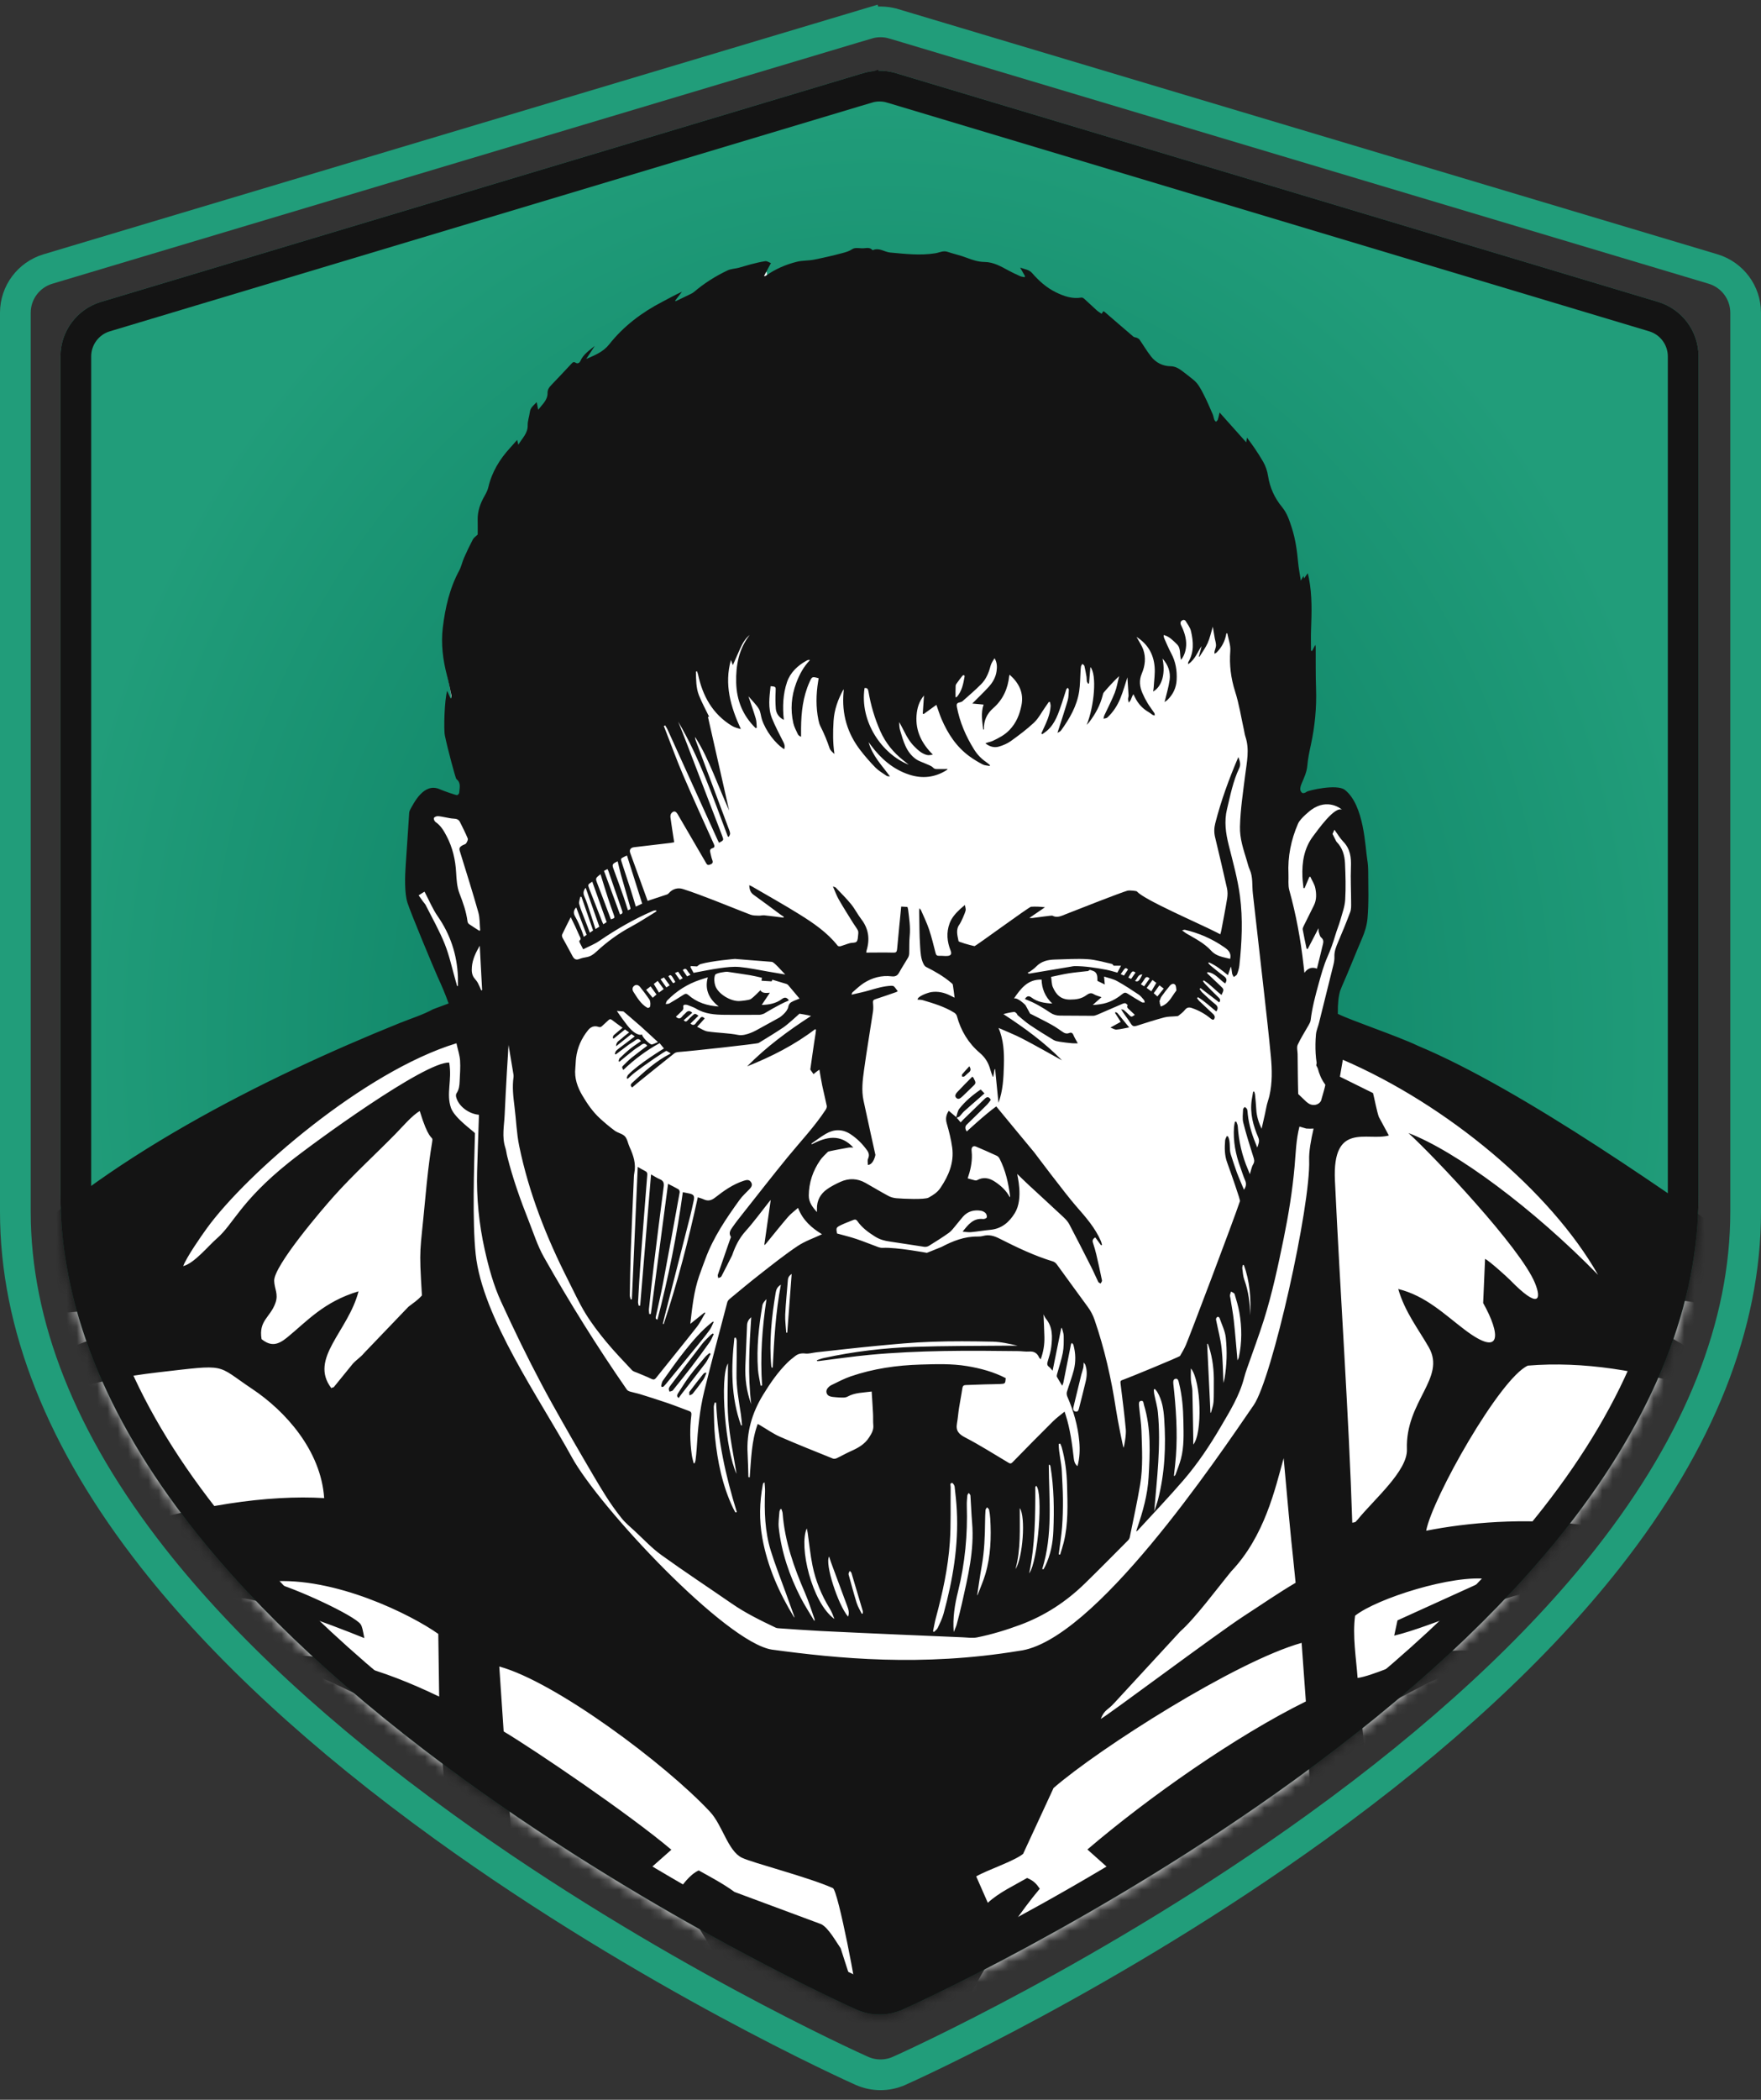 <?xml version="1.0" encoding="UTF-8"?> <svg xmlns="http://www.w3.org/2000/svg" width="172" height="205" viewBox="0 0 172 205" fill="none"><rect x="0" y="0" width="172" height="205" fill="#333333" stroke="none"/> <path d="M161.937 29.473L87.502 7.141C86.459 6.829 85.349 6.829 84.306 7.141L9.869 29.473C7.518 30.178 5.907 32.342 5.907 34.797V116.678C5.907 127.328 10.219 138.23 18.722 149.081C25.216 157.368 34.2 165.69 45.425 173.816C64.282 187.466 82.851 195.839 83.632 196.189C84.355 196.512 85.129 196.674 85.904 196.674C86.678 196.674 87.453 196.513 88.175 196.189C88.956 195.839 107.525 187.466 126.382 173.816C137.607 165.69 146.591 157.368 153.085 149.081C161.588 138.23 165.899 127.328 165.899 116.678V34.797C165.899 32.342 164.289 30.178 161.937 29.473Z" fill="url(#paint0_radial_204_193)"></path> <mask id="mask0_204_193" style="mask-type:alpha" maskUnits="userSpaceOnUse" x="5" y="6" width="161" height="191"> <path d="M161.937 29.473L87.502 7.141C86.459 6.829 85.349 6.829 84.306 7.141L9.869 29.473C7.518 30.178 5.907 32.342 5.907 34.797V116.678C5.907 127.328 10.219 138.23 18.722 149.081C25.216 157.368 34.2 165.69 45.425 173.816C64.282 187.466 82.851 195.839 83.632 196.189C84.355 196.512 85.129 196.674 85.904 196.674C86.678 196.674 87.453 196.513 88.175 196.189C88.956 195.839 107.525 187.466 126.382 173.816C137.607 165.69 146.591 157.368 153.085 149.081C161.588 138.23 165.899 127.328 165.899 116.678V34.797C165.899 32.342 164.289 30.178 161.937 29.473Z" fill="#FF2626"></path> </mask> <g mask="url(#mask0_204_193)"> <path fill-rule="evenodd" clip-rule="evenodd" d="M137.982 102.528C135.975 101.569 131.557 100.099 130.228 99.436C130.2 97.098 130.594 96.848 131.378 94.941L132.971 91.015C133.612 88.562 132.968 82.981 132.401 80.54C131.005 78.908 129.658 77.041 126.772 77.893C126.364 77.153 126.974 76.629 127.305 74.826C128.029 70.873 128.157 68.127 127.966 63.947C127.905 63.92 127.763 63.856 127.742 63.845C127.734 63.841 127.676 63.832 127.669 63.799C127.661 63.766 127.62 63.764 127.594 63.748C127.405 61.345 127.606 59.362 127.321 56.805C127.242 56.827 126.899 56.928 126.893 56.928C126.074 56.979 126.025 53.341 125.557 51.871C125.018 50.169 124.143 49.718 123.579 47.92C122.104 43.238 121.736 44.429 120.643 43.286C120.099 42.717 119.245 41.466 118.648 41.213L118.436 41.951C117.96 41.747 118.216 42.288 117.949 41.379C117.641 39.913 116.691 38.367 115.78 37.626C113.349 35.65 113.247 37.09 111.904 35.55C111.527 35.117 111.207 34.225 110.633 33.851C109.017 32.801 108.499 31.77 107.153 31.34C106.432 31.109 105.81 30.366 105.555 29.999C100.863 29.577 101.794 27.904 99.58 27.125L99.663 27.909C98.299 27.597 97.834 26.956 96.78 26.652C95.749 26.354 94.866 26.309 93.718 25.944C92.112 25.431 92.345 25.46 90.721 25.708C88.201 26.09 85.403 25.163 83.894 25.173C82.856 25.179 82.012 25.754 80.865 25.996C79.737 26.234 78.707 26.311 77.596 26.51C76.445 26.716 75.939 27.291 74.738 27.535C74.936 26.784 74.952 27.166 74.882 26.536C73.846 26.4 70.817 27.352 70.007 27.829C68.316 28.824 68.436 28.946 66.237 30.163L66.037 29.632C65.182 30.054 64.487 30.445 63.614 30.965C59.328 33.511 60.624 34.281 57.503 35.894L57.304 35.33C57.058 35.575 56.8 35.994 56.664 36.115C55.744 36.933 56.984 35.319 54.61 37.636C53.143 39.068 53.862 38.585 52.749 40.747L52.128 40.319C51.536 41.351 51.626 43.134 50.969 43.737C50.462 44.202 50.229 44.099 49.661 44.794C47.844 47.028 48.237 47.775 47.399 49.279C46.555 50.792 46.72 51.139 46.732 53.032C45.644 53.961 44.132 58.147 43.713 60.067C42.761 64.431 43.868 65.212 44.155 68.883L43.702 68.399C43.025 70.591 44.194 73.819 44.96 76C45.392 77.23 45.13 76.501 44.96 78.222C43.535 78.202 43.286 77.454 41.397 77.651C41.191 78.038 40.322 79.404 40.196 79.767C39.985 80.369 40.041 82.15 39.975 82.94C39.577 87.729 39.916 88.653 42.234 93.191C43.391 95.459 44.737 95.949 44.637 98.79C43.754 99.287 40.591 99.889 39.499 100.326C16.938 109.333 19.336 115.072 12.5 118.958C10.195 120.782 10.069 121.258 8.412 122.979C-4.99 123.729 -16.381 128.254 -24.248 134.819C-28.365 138.257 -31.417 142.302 -34.815 146.478C-35.612 147.46 -36.257 148.302 -36.783 149.034L86.873 264.767L208.336 151.086C206.46 146.81 203.845 142.296 201.295 139.662C199.629 137.939 199.195 137.119 196.756 135.072C194.524 133.202 192.484 131.622 189.694 130.024C184.675 127.149 178.441 124.907 171.916 123.582C168.847 122.96 164.217 122.12 161.228 122.156C159.053 120.48 157.723 119.51 156.722 118.777C150.434 112.798 142.968 108.308 137.982 102.528Z" fill="white"></path> <path d="M69.545 94.955C69.545 94.955 69.223 96.583 70.129 97.414C71.036 98.246 72.123 98.528 73.311 98.105C74.499 97.682 74.942 96.162 74.942 96.162V95.267L71.539 94.585L69.545 94.955Z" fill="white"></path> <path d="M107.237 94.696H104.255L102.262 95.066C102.262 95.066 101.939 96.693 102.845 97.525C103.752 98.357 104.839 98.639 106.028 98.216C107.217 97.793 107.659 96.273 107.659 96.273V95.378L107.237 94.696Z" fill="white"></path> <path d="M165.354 140.943C165.354 140.943 175.747 143.905 182.998 147.557C188.251 150.202 193.141 153.642 193.141 153.642L187.469 152.055L187.953 155.09C187.953 155.09 177.802 148.016 168.792 145.056L165.354 140.943Z" fill="#141414"></path> <path d="M27.31 196.068C25.739 195.344 17.384 191.752 15.126 191.011L18.814 186.202C20.585 186.321 23.087 186.748 24.188 187.01C23.577 185.316 22.506 184.062 21.834 182.553C15.747 181.89 10.842 181.546 4.502 181.818C2.338 181.911 -0.157 182.324 -2.301 182.487L10.101 194.094C15.405 194.649 21.134 195.775 30.012 199.111C29.636 197.418 28.871 196.787 27.31 196.068Z" fill="#141414"></path> <path d="M137.565 110.618C140.071 112.901 148.511 121.816 149.922 125.261C150.593 126.896 150.295 127.838 147.51 124.987C147.173 124.642 145.449 123.088 145.049 122.906L144.863 127.216C146.558 130.23 146.743 132.605 143.069 129.829C141.113 128.353 139.27 126.513 136.568 125.845C137.218 128.096 138.549 129.775 139.557 131.543C141.268 134.55 137.247 136.808 137.416 141.503C137.492 143.609 134.189 146.4 132.614 148.349C132.329 148.643 132.485 148.585 132.078 148.664C131.755 138.346 130.895 126.231 130.385 115.253C130.115 109.474 133.553 111.441 135.652 110.858L134.679 109.057C134.491 108.566 134.236 107.212 134.106 106.718L130.872 105.119L131.158 103.466C141.371 107.868 151.458 116.317 156.084 124.464C149.76 117.991 142.23 112.4 137.565 110.618ZM130.247 94.151C129.778 96.064 129.302 97.975 128.824 99.885C128.732 100.257 128.564 100.619 128.531 100.994C128.475 101.612 128.468 102.237 128.501 102.856C128.517 103.166 128.553 103.471 128.601 103.772C128.587 103.851 128.571 103.933 128.559 104.009C128.608 104.104 128.658 104.206 128.708 104.301C128.846 104.846 129.059 105.369 129.409 105.848C129.425 105.868 129.435 105.897 129.447 105.924C129.399 106.192 129.235 106.751 129.028 107.467C128.795 107.913 128.194 108.007 127.777 107.709C127.71 107.66 127.644 107.608 127.59 107.565L126.799 106.809C126.798 106.797 126.797 106.784 126.797 106.771C126.759 105.487 126.758 104.201 126.741 102.916C126.737 102.608 126.635 102.255 126.75 102C127.044 101.355 127.439 100.756 127.786 100.135C127.879 99.966 127.992 99.787 128.013 99.604C128.159 98.379 128.475 97.191 128.804 96.009C129.046 95.142 129.284 94.263 129.644 93.445C129.954 92.739 130.213 92.027 130.427 91.29C130.573 90.795 130.777 90.316 130.918 89.818C131.101 89.166 131.349 88.508 131.387 87.842C131.457 86.654 131.423 85.457 131.368 84.266C131.332 83.5 131.117 82.766 130.548 82.189C130.507 82.148 130.486 82.085 130.457 82.031C130.357 81.831 130.256 81.63 130.15 81.416C130.199 81.311 130.26 81.175 130.337 81.006C130.631 81.41 130.871 81.833 131.199 82.17C131.886 82.88 131.986 83.716 131.947 84.65C131.901 85.809 131.965 86.972 131.967 88.133C131.968 88.437 131.982 88.764 131.879 89.04C131.515 90.02 131.116 90.99 130.703 91.952C130.501 92.423 130.311 92.882 130.335 93.411C130.344 93.656 130.305 93.91 130.247 94.151ZM127.867 113.249C128.022 117.736 124.256 134.561 122.452 137.181C118.937 142.288 106.835 160.33 99.514 161.178C90.016 162.741 81.817 161.923 75.394 161.053C70.883 160.349 58.542 147.169 55.854 142.272C52.691 136.509 47.116 128.637 46.461 122.446C46.121 119.248 46.304 113.968 46.391 110.643C46.338 110.492 44.407 109.189 44.05 108.169C43.556 106.753 44.178 105.482 43.873 103.742C41.529 103.624 30.612 111.572 28.209 113.499C23.463 117.304 22.801 119.515 21.184 120.909C20.372 121.611 18.974 123.344 17.893 123.611C18.226 122.727 19.629 120.71 20.2 119.923C24.103 114.542 35.57 104.602 44.584 101.855C44.591 101.906 44.605 101.956 44.616 102.006C44.728 102.517 44.901 103.023 44.936 103.539C44.981 104.208 44.923 104.886 44.895 105.56C44.878 105.975 44.835 106.385 44.586 106.747C44.528 106.832 44.525 106.986 44.551 107.095C44.76 107.964 45.743 108.744 46.772 108.835C46.772 108.933 46.775 109.012 46.772 109.093C46.714 110.854 46.648 112.616 46.601 114.377C46.531 116.947 46.781 119.488 47.341 121.997C47.733 123.75 48.201 125.48 48.957 127.117C49.585 128.477 50.218 129.836 50.878 131.181C51.534 132.52 52.212 133.851 52.91 135.169C53.538 136.358 54.201 137.531 54.862 138.704C55.549 139.921 56.247 141.131 56.952 142.339C57.663 143.554 58.364 144.776 59.114 145.968C59.601 146.745 60.133 147.5 60.707 148.216C61.086 148.689 61.566 149.081 62.014 149.495C62.859 150.276 63.65 151.133 64.576 151.802C66.845 153.437 69.182 154.976 71.483 156.565C72.827 157.493 74.286 158.207 75.755 158.905C75.845 158.948 75.953 158.962 76.054 158.969C77.409 159.06 78.762 159.164 80.118 159.233C82.641 159.36 85.166 159.469 87.691 159.581C89.802 159.675 91.913 159.765 94.025 159.851C94.498 159.87 94.992 159.949 95.446 159.858C96.877 159.568 98.27 159.144 99.645 158.634C102.054 157.739 104.138 156.375 105.962 154.595C107.379 153.214 108.768 151.802 110.164 150.4C110.247 150.317 110.322 150.198 110.345 150.084C110.692 148.377 111.068 146.676 111.358 144.959C111.649 143.232 111.545 141.481 111.49 139.741C111.464 138.915 111.331 138.091 111.254 137.265C111.238 137.073 111.2 136.812 111.444 136.767C111.703 136.72 111.684 137.001 111.732 137.164C112.443 139.485 112.317 141.869 112.184 144.237C112.089 145.928 111.628 147.567 111.079 149.172C111.045 149.269 111.019 149.368 110.972 149.518C111.06 149.464 111.091 149.452 111.111 149.431C112.609 147.795 114.142 146.191 115.589 144.513C116.978 142.901 118.161 141.129 119.235 139.293C120.128 137.766 121.069 136.256 121.515 134.512C121.594 134.202 121.697 133.896 121.802 133.592C122.346 132.026 122.934 130.474 123.435 128.893C124.26 126.281 124.829 123.602 125.378 120.92C125.853 118.602 126.231 116.27 126.442 113.912C126.56 112.599 126.585 111.275 126.921 109.988L127.59 110.183C127.836 110.203 128.069 110.199 128.3 110.184C128.037 111.307 127.838 112.425 127.867 113.249ZM121.558 157.731C118.751 159.554 108.083 167.559 107.508 167.818C107.903 166.872 108.175 167.001 108.838 166.262L115.279 159.275C116.697 158.04 118.916 155.044 120.249 153.42C123.513 149.984 124.533 145.4 125.377 142.361C126.289 152.574 126.072 149.675 126.544 154.528C124.778 155.572 123.35 156.571 121.558 157.731ZM41.518 117.198C41.026 122.531 40.912 121.537 41.21 126.476C40.664 127.059 40.447 127.137 39.888 127.585L35.57 132.09C35.21 132.53 34.805 132.751 34.444 133.161L32.639 135.382C32.616 135.403 32.527 135.497 32.507 135.459C32.489 135.423 32.413 135.507 32.366 135.531C30.146 132.632 34.016 129.98 35.019 126.073C31.623 127.081 29.942 129.036 28.05 130.576C27.11 131.341 26.453 131.459 25.547 130.74C25.245 128.917 26.396 128.633 26.902 127.209C27.212 126.331 26.808 125.847 26.779 125.058C26.727 123.597 31.441 118.09 32.654 116.739C34.543 114.634 36.74 112.635 38.636 110.698C39.281 110.04 40.278 108.866 40.999 108.474C42.686 114.001 42.424 107.379 41.518 117.198ZM43.442 92.173C42.923 90.869 42.218 89.639 41.587 88.381C41.519 88.243 41.402 88.132 41.311 88.006C41.17 87.811 41.033 87.614 40.889 87.41C41.123 87.264 41.279 87.167 41.455 87.057C41.467 87.076 41.49 87.105 41.506 87.136C41.917 87.914 42.254 88.741 42.752 89.457C43.992 91.241 44.638 93.2 44.725 95.358C44.737 95.656 44.727 95.956 44.727 96.257C44.7 96.262 44.675 96.266 44.649 96.271C44.607 96.125 44.567 95.979 44.524 95.833C44.171 94.61 43.91 93.351 43.442 92.173ZM42.738 79.684C42.981 79.686 43.225 79.751 43.468 79.791C43.753 79.837 44.037 79.916 44.323 79.924C44.601 79.934 44.807 80.011 44.931 80.266C45.188 80.792 45.463 81.314 45.683 81.857C45.734 81.979 45.619 82.198 45.527 82.338C45.469 82.427 45.314 82.451 45.206 82.511C44.86 82.701 44.825 82.821 44.919 83.123C45.531 85.1 46.155 87.076 46.718 89.067C46.877 89.63 46.845 90.246 46.901 90.837L46.807 90.868C46.471 90.65 46.131 90.44 45.803 90.212C45.732 90.161 45.675 90.049 45.663 89.958C45.541 89.005 45.225 88.119 44.877 87.223C44.633 86.594 44.589 85.869 44.551 85.181C44.484 83.939 44.206 82.754 43.637 81.66C43.366 81.138 43.062 80.605 42.539 80.251C42.438 80.183 42.348 79.977 42.379 79.871C42.408 79.778 42.612 79.684 42.738 79.684ZM47.089 96.662C47.061 96.674 47.033 96.686 47.006 96.698C46.899 96.458 46.804 96.211 46.68 95.98C46.596 95.822 46.48 95.677 46.362 95.541C46.067 95.205 46.06 94.781 46.091 94.394C46.15 93.671 46.46 93.015 46.858 92.329C46.937 93.818 47.013 95.24 47.089 96.662ZM47.289 66.288C47.98 65.588 48.776 65.064 49.674 64.693C50.191 64.48 50.726 64.313 51.259 64.144C51.474 64.075 51.703 64.037 51.93 64.022C52.036 64.014 52.149 64.091 52.259 64.128C52.19 64.231 52.143 64.377 52.048 64.427C51.441 64.741 50.831 65.05 50.208 65.332C49.148 65.812 48.205 66.455 47.376 67.271C47.303 67.344 47.224 67.41 47.145 67.478C47.133 67.489 47.108 67.487 47.08 67.492C46.91 67.049 46.912 66.671 47.289 66.288ZM71.727 130.622C71.775 130.612 71.824 130.602 71.871 130.593C71.901 130.697 71.955 130.8 71.955 130.905C71.954 131.952 71.958 133 71.935 134.047C71.905 135.415 72.163 136.75 72.365 138.093C72.418 138.445 72.44 138.8 72.476 139.154C72.444 139.157 72.411 139.159 72.379 139.162C71.376 136.373 71.407 133.508 71.727 130.622ZM71.965 147.62C71.921 147.635 71.877 147.65 71.832 147.665C71.753 147.518 71.666 147.375 71.595 147.224C70.559 145.041 70.083 142.712 69.84 140.331C69.74 139.355 69.746 138.368 69.716 137.386C69.711 137.238 69.772 137.088 69.802 136.939C69.85 136.94 69.896 136.941 69.944 136.942C70.108 140.598 70.881 144.138 71.965 147.62ZM71.134 138.56C71.273 140.351 71.662 142.123 71.94 143.895C70.862 141.625 70.268 134.478 71.103 133.112C71.103 134.929 70.994 136.754 71.134 138.56ZM53.339 81.063C53.446 81.407 53.621 81.73 53.764 82.064C53.797 82.139 53.832 82.215 53.861 82.292C53.996 82.642 53.881 83.015 53.608 83.123C53.348 83.227 53.014 83.044 52.867 82.715C52.743 82.441 52.62 82.167 52.495 81.894C52.486 81.876 52.469 81.863 52.4 81.778C52.245 83.958 52.118 86.071 51.937 88.18C51.758 90.285 51.526 92.386 51.731 94.493C51.764 94.623 51.842 94.759 51.822 94.881C51.679 95.772 51.506 96.657 51.363 97.546C50.956 100.075 50.546 102.602 50.162 105.134C50.013 106.115 50.134 107.098 50.256 108.078C50.415 109.343 50.454 110.63 50.71 111.873C51.656 116.475 53.369 120.807 55.49 124.985C56.043 126.076 56.551 127.196 57.188 128.237C57.782 129.204 58.48 130.115 59.205 130.992C60.003 131.958 60.878 132.861 61.734 133.778C61.847 133.898 62.045 133.941 62.207 134.012C62.671 134.211 63.147 134.387 63.6 134.61C63.818 134.718 63.934 134.707 64.088 134.514C65.406 132.86 66.746 131.223 68.053 129.559C68.381 129.141 68.611 128.646 68.887 128.187C68.864 128.17 68.841 128.151 68.819 128.133C68.363 128.499 67.906 128.863 67.424 129.249C67.608 127.649 67.767 126.082 68.286 124.58C68.482 124.016 68.693 123.457 68.901 122.896C69.68 120.788 70.934 118.951 72.235 117.145C72.511 116.761 72.876 116.441 73.204 116.096C73.398 115.893 73.532 115.675 73.348 115.406C73.167 115.137 72.914 115.192 72.65 115.277C71.596 115.618 70.702 116.248 69.847 116.92C69.471 117.213 69.14 117.287 68.722 117.089C68.555 117.01 68.373 116.967 68.155 116.893C67.244 121.084 66.17 125.214 64.824 129.269C64.796 129.261 64.769 129.255 64.741 129.248C64.798 129.009 64.852 128.769 64.911 128.532C65.754 125.227 66.599 121.923 67.439 118.616C67.556 118.154 67.649 117.686 67.754 117.221C67.858 116.756 67.763 116.609 67.286 116.512C67.109 116.475 66.93 116.44 66.693 116.394C66.123 120.575 65.281 124.721 64.216 128.835C63.976 128.783 64.044 128.613 64.073 128.473C64.3 127.408 64.556 126.348 64.758 125.28C65.315 122.326 65.85 119.368 66.385 116.411C66.401 116.318 66.342 116.158 66.269 116.114C65.93 115.915 65.575 115.746 65.25 115.579C64.688 119.829 64.129 124.056 63.57 128.284C63.516 128.284 63.462 128.283 63.409 128.283C63.399 128.119 63.367 127.951 63.385 127.79C63.539 126.347 63.689 124.903 63.865 123.463C64.174 120.921 64.492 118.379 64.826 115.842C64.876 115.472 64.783 115.271 64.445 115.127C64.143 114.999 63.865 114.813 63.588 114.658C63.233 118.936 62.88 123.202 62.526 127.466C62.479 127.47 62.432 127.474 62.383 127.478C62.361 127.356 62.314 127.233 62.321 127.112C62.394 125.819 62.462 124.524 62.558 123.232C62.769 120.387 62.993 117.546 63.22 114.704C63.234 114.522 63.19 114.416 63.023 114.335C62.794 114.223 62.577 114.087 62.29 113.925C62.096 118.276 61.907 122.562 61.716 126.847C61.679 126.852 61.64 126.859 61.601 126.865C61.57 126.734 61.511 126.603 61.513 126.472C61.537 125.052 61.556 123.631 61.607 122.211C61.693 119.869 61.8 117.528 61.901 115.186C61.911 114.969 61.909 114.747 61.952 114.536C62.14 113.623 61.866 112.8 61.494 111.99C61.333 111.643 61.28 111.212 61.039 110.946C60.799 110.682 60.355 110.617 60.051 110.395C59.544 110.024 59.062 109.614 58.597 109.189C57.905 108.556 57.374 107.785 56.899 106.985C56.406 106.158 56.085 105.268 56.193 104.273C56.228 103.946 56.225 103.613 56.266 103.287C56.392 102.265 56.799 101.363 57.446 100.566C57.706 100.246 58.052 100.116 58.441 100.251C58.609 100.309 58.704 100.277 58.82 100.161C59.009 99.969 59.224 99.804 59.415 99.613C59.539 99.489 59.633 99.469 59.782 99.586C60.113 99.847 60.461 100.087 60.809 100.34C60.502 100.597 60.21 100.827 59.937 101.076C59.875 101.132 59.876 101.257 59.847 101.35C59.881 101.364 59.916 101.379 59.95 101.393C60.31 101.101 60.669 100.81 61.043 100.508C61.178 100.601 61.301 100.688 61.449 100.793C61.187 101.006 60.932 101.183 60.712 101.397C60.514 101.59 60.166 101.688 60.176 102.148C60.717 101.717 61.191 101.34 61.674 100.955C61.795 101.041 61.902 101.117 61.998 101.184C61.453 101.596 60.927 101.993 60.404 102.393C60.307 102.468 60.208 102.552 60.139 102.652C60.088 102.723 60.084 102.827 60.061 102.916C60.086 102.927 60.113 102.936 60.139 102.947C60.561 102.63 60.979 102.309 61.404 101.998C61.613 101.846 61.849 101.728 62.05 101.565C62.269 101.389 62.437 101.414 62.602 101.646C62.247 101.896 61.875 102.134 61.533 102.408C61.178 102.693 60.845 103.007 60.518 103.324C60.451 103.389 60.451 103.522 60.42 103.624C60.448 103.632 60.477 103.642 60.505 103.652C60.97 103.273 61.429 102.887 61.901 102.518C62.129 102.339 62.386 102.198 62.617 102.023C62.849 101.846 63.042 101.85 63.216 102.097C62.701 102.489 62.178 102.871 61.676 103.277C61.394 103.505 61.141 103.768 60.883 104.022C60.727 104.177 60.733 104.183 60.877 104.464C61.934 103.451 63.081 102.579 64.425 101.844C64.517 101.958 64.85 102.362 64.85 102.362C64.85 102.362 62.352 103.874 61.345 104.941C61.27 105.022 61.25 105.155 61.205 105.263C61.24 105.283 61.273 105.303 61.308 105.323C61.537 105.12 61.757 104.902 61.999 104.715C62.932 103.992 65.014 102.562 65.098 102.6C65.236 102.663 65.361 102.756 65.507 102.846C65.524 102.816 65.518 102.849 65.5 102.858C64.071 103.575 62.914 104.646 61.752 105.712C61.596 105.853 61.533 105.982 61.742 106.17C61.963 105.985 62.186 105.791 62.416 105.605C63.562 104.681 64.706 103.755 65.86 102.841C65.969 102.754 66.141 102.719 66.288 102.708C67.549 102.618 73.953 101.915 74.095 101.828C74.909 101.333 75.723 100.835 76.515 100.305C76.958 100.006 78.085 98.968 78.085 98.968C78.085 98.968 78.832 99.083 79.217 99.188C76.972 100.637 74.845 102.208 72.974 104.11C75.334 103.167 77.589 102.03 79.621 100.476C79.648 100.499 79.674 100.521 79.7 100.544C79.686 100.67 79.676 100.796 79.656 100.921C79.494 101.882 79.143 104.425 79.143 104.425L79.457 104.867C79.457 104.867 79.921 104.486 80.033 104.436C80.124 104.958 80.204 105.482 80.312 106C80.449 106.658 80.618 107.31 80.751 107.969C80.774 108.084 80.71 108.242 80.641 108.349C79.543 110.019 78.166 111.464 76.906 113.004C75.436 114.803 74.01 116.637 72.568 118.459C72.221 118.898 71.871 119.336 71.554 119.797C71.366 120.069 71.135 120.359 71.379 120.735C71.412 120.786 71.34 120.907 71.309 120.994C70.909 122.149 70.503 123.303 70.112 124.461C70.081 124.552 70.139 124.673 70.156 124.779C70.257 124.73 70.409 124.707 70.452 124.627C70.816 123.941 71.16 123.246 71.51 122.553C71.523 122.526 71.531 122.495 71.541 122.465C71.83 121.639 72.208 120.882 72.809 120.212C73.631 119.295 74.358 118.291 75.126 117.326C75.163 117.279 75.204 117.236 75.279 117.148C75.066 118.638 74.861 120.075 74.654 121.511C74.67 121.521 74.686 121.533 74.703 121.545C74.779 121.456 74.857 121.37 74.93 121.28C75.608 120.454 76.27 119.616 76.968 118.808C77.243 118.49 77.595 118.237 77.947 117.925C78.412 119.152 79.305 119.902 80.286 120.502C79.486 120.879 78.626 121.168 77.898 121.656C76.626 122.508 75.424 123.47 74.215 124.414C73.209 125.198 72.232 126.018 71.249 126.83C71.153 126.91 71.064 127.033 71.033 127.153C70.275 130.041 69.498 132.924 68.785 135.824C68.332 137.67 68.154 139.563 68.044 141.462C68.022 141.834 67.976 142.205 67.933 142.576C67.922 142.67 67.877 142.761 67.847 142.854C67.816 142.855 67.783 142.857 67.751 142.859C67.688 142.587 67.605 142.318 67.567 142.044C67.388 140.753 67.368 139.459 67.524 138.165C67.549 137.958 67.516 137.836 67.308 137.76C66.609 137.507 65.92 137.226 65.217 136.985C64.334 136.682 63.444 136.403 62.553 136.125C62.229 136.024 61.892 135.965 61.566 135.868C61.445 135.832 61.298 135.773 61.231 135.676C58.327 131.492 55.633 127.172 53.129 122.74C52.501 121.629 52.111 120.382 51.637 119.188C50.821 117.134 50.085 115.052 49.544 112.907C49.472 112.625 49.449 112.33 49.358 112.056C49.005 110.991 49.242 109.913 49.29 108.846C49.42 106.06 49.582 103.275 49.765 100.491C49.819 99.666 49.972 98.847 50.097 98.027C50.218 97.228 50.371 96.435 50.489 95.636C50.508 95.509 50.448 95.347 50.376 95.231C50.128 94.832 49.89 94.44 49.981 93.935C50.394 91.65 50.83 89.369 51.198 87.076C51.43 85.635 51.533 84.172 51.746 82.726C51.82 82.223 51.717 81.771 51.636 81.294C51.312 79.403 51.006 77.51 50.712 75.614C50.65 75.218 50.667 74.808 50.639 74.406C50.584 73.593 50.523 72.781 50.462 71.947C49.882 72.363 49.267 72.802 48.632 73.257C48.553 73.055 48.457 72.869 48.41 72.671C48.389 72.583 48.433 72.426 48.502 72.379C49.141 71.944 49.782 71.51 50.446 71.113C50.596 71.023 50.682 70.965 50.71 70.792C50.786 70.314 50.884 69.838 50.992 69.258C49.949 69.976 48.975 70.647 47.988 71.327C47.831 71.108 47.831 70.941 47.98 70.728C48.611 69.836 49.439 69.175 50.369 68.629C50.519 68.54 50.689 68.433 50.853 68.428C51.186 68.42 51.249 68.219 51.305 67.96C51.384 67.596 51.492 67.237 51.596 66.842C50.05 67.422 48.8 68.452 47.458 69.337C47.296 69.037 47.32 68.805 47.505 68.559C48.55 67.159 49.971 66.34 51.623 65.882C51.788 65.835 51.976 65.875 52.164 65.875C51.939 66.783 51.668 67.608 51.544 68.454C51.377 69.588 51.193 70.747 51.251 71.884C51.344 73.699 51.644 75.5 52.199 77.248C52.602 78.513 52.949 79.795 53.339 81.063ZM54.906 91.238C55.159 90.697 55.433 90.165 55.745 89.545C55.917 89.897 56.053 90.166 56.181 90.44C56.321 90.74 56.456 91.044 56.587 91.349C56.655 91.506 56.82 91.666 56.593 91.838C56.567 91.858 56.595 91.975 56.624 92.035C56.723 92.238 56.833 92.436 56.962 92.68C57.494 92.407 58.054 92.192 58.535 91.863C60.199 90.724 61.937 89.724 63.789 88.926C63.88 88.886 63.988 88.888 64.089 88.871C64.094 88.908 64.099 88.947 64.105 88.986C63.284 89.484 62.482 90.019 61.636 90.473C60.383 91.143 59.256 91.976 58.22 92.94C57.939 93.202 57.638 93.395 57.252 93.454C57.027 93.489 56.801 93.541 56.591 93.625C56.249 93.761 56.068 93.635 55.91 93.329C55.602 92.731 55.26 92.149 54.944 91.555C54.897 91.465 54.867 91.32 54.906 91.238ZM56.28 88.594C56.616 89.474 56.949 90.352 57.298 91.267C57.219 91.324 57.137 91.383 57.021 91.466C56.947 91.243 56.895 91.037 56.811 90.844C56.618 90.399 56.444 89.94 56.199 89.525C55.995 89.18 55.981 88.903 56.28 88.594ZM56.683 87.546C56.722 87.555 56.76 87.562 56.798 87.57C57.17 88.644 57.543 89.719 57.929 90.84C57.86 90.889 57.755 90.963 57.615 91.061C57.439 90.605 57.271 90.176 57.108 89.746C56.921 89.251 56.705 88.764 56.571 88.256C56.515 88.044 56.64 87.784 56.683 87.546ZM57.203 86.674C57.647 87.936 58.086 89.182 58.54 90.473C58.426 90.541 58.306 90.617 58.16 90.705C57.965 90.097 57.782 89.509 57.586 88.924C57.432 88.463 57.29 87.995 57.092 87.553C56.946 87.23 56.957 86.966 57.203 86.674ZM57.849 86.082C58.311 87.38 58.775 88.683 59.254 90.027C59.184 90.071 59.075 90.142 58.931 90.236C58.879 90.125 58.833 90.038 58.799 89.947C58.391 88.906 57.983 87.866 57.576 86.825C57.393 86.356 57.395 86.355 57.849 86.082ZM58.654 85.347C58.889 86.106 59.108 86.837 59.344 87.564C59.529 88.135 59.733 88.701 59.934 89.266C60.063 89.627 60.069 89.625 59.668 89.757C59.384 89.005 59.101 88.25 58.817 87.496C58.663 87.09 58.506 86.685 58.35 86.279C58.145 85.746 58.145 85.746 58.654 85.347ZM59.33 84.848C59.366 84.921 59.404 84.98 59.426 85.044C59.872 86.337 60.311 87.632 60.765 88.921C60.841 89.136 60.779 89.22 60.559 89.284C60.038 87.866 59.521 86.462 58.993 85.023C59.099 84.968 59.205 84.913 59.33 84.848ZM60.329 84.089C60.432 84.514 60.521 84.938 60.637 85.355C60.929 86.401 61.232 87.444 61.533 88.488C61.611 88.76 61.615 88.76 61.329 88.869C61.19 88.439 61.063 88.004 60.913 87.578C60.601 86.691 60.283 85.804 59.954 84.921C59.761 84.399 59.772 84.349 60.329 84.089ZM60.987 83.636C61.06 83.599 61.135 83.568 61.237 83.522C61.737 85.1 62.225 86.646 62.723 88.22C62.54 88.307 62.339 88.402 62.102 88.513C61.924 87.929 61.764 87.375 61.588 86.827C61.31 85.96 61.026 85.096 60.739 84.232C60.605 83.83 60.599 83.831 60.987 83.636ZM67.443 94.436C67.45 94.397 67.456 94.357 67.463 94.317C67.69 94.331 67.916 94.344 68.079 94.353C68.208 94.264 68.305 94.158 68.422 94.124C69.563 93.8 71.783 93.62 71.783 93.62C71.783 93.62 74.416 93.837 75.385 93.906C75.606 93.921 76.309 94.744 76.696 95.141C76.139 95.046 75.584 94.951 75.027 94.857C74.098 94.701 73.172 94.493 72.236 94.408C71.6 94.352 70.942 94.434 70.303 94.522C69.455 94.638 68.616 94.82 67.743 94.979C67.661 94.831 67.553 94.634 67.443 94.436ZM67.444 95.172C67.323 95.228 67.233 95.27 67.109 95.326C66.97 95.121 66.834 94.921 66.691 94.711C66.865 94.542 66.998 94.53 67.127 94.752C67.21 94.893 67.323 95.014 67.444 95.172ZM65.168 97.679C66.079 96.743 67.155 96.062 68.398 95.651C68.622 95.575 68.849 95.507 69.132 95.418C68.804 96.632 69.271 97.535 70.201 98.266C69.075 98.193 68.065 97.879 67.225 97.137C67.073 97.002 66.949 97 66.784 97.104C66.321 97.399 65.855 97.689 65.38 97.963C65.281 98.021 65.139 98.005 65.017 98.022C65.065 97.907 65.085 97.763 65.168 97.679ZM65.924 94.996C66.046 94.944 66.128 94.909 66.228 94.867C66.377 95.076 66.519 95.278 66.68 95.504C66.587 95.558 66.505 95.607 66.4 95.669C66.243 95.447 66.095 95.238 65.924 94.996ZM65.957 95.862C65.702 96.07 65.799 96.072 65.287 95.314C65.511 95.107 65.568 95.153 65.957 95.862ZM64.514 95.597C64.64 95.537 64.737 95.49 64.854 95.433C65.037 95.686 65.211 95.923 65.41 96.195C65.299 96.266 65.201 96.328 65.085 96.403C64.899 96.141 64.723 95.891 64.514 95.597ZM63.857 96.062C63.98 95.967 64.091 95.88 64.239 95.766C64.431 96.028 64.617 96.28 64.825 96.564C64.658 96.687 64.519 96.79 64.362 96.906C64.189 96.617 64.029 96.349 63.857 96.062ZM62.589 100.204C63.145 100.699 63.687 101.212 64.264 101.742C63.946 101.857 63.955 101.893 63.676 101.971C63.476 102.027 62.616 101.142 62.725 100.993C62.281 101.169 61.716 100.594 61.636 100.519C61.211 100.126 60.25 98.699 60.25 98.699L60.893 98.747C60.893 98.747 62.032 99.708 62.589 100.204ZM63.108 96.636C63.262 96.52 63.397 96.416 63.546 96.302C63.742 96.571 63.922 96.82 64.121 97.09C64.006 97.192 63.892 97.292 63.753 97.414C63.538 97.154 63.332 96.905 63.108 96.636ZM63.432 97.588C63.507 97.697 63.501 97.862 63.523 97.964C63.509 98.108 63.527 98.23 63.479 98.308C63.441 98.368 63.288 98.425 63.236 98.395C62.597 98.037 62.246 97.414 61.865 96.827C61.747 96.645 61.735 96.392 61.953 96.237C62.176 96.08 62.383 96.19 62.526 96.37C62.842 96.765 63.146 97.171 63.432 97.588ZM68.364 99.429C68.254 99.579 68.1 99.697 67.999 99.851C67.838 100.098 67.666 100.133 67.438 99.93C67.697 99.677 67.959 99.422 68.225 99.162C67.88 98.93 67.878 98.927 67.619 99.164C67.459 99.311 67.298 99.46 67.155 99.623C67.028 99.768 66.92 99.762 66.776 99.608C67.057 99.363 67.335 99.121 67.614 98.88C67.386 98.649 67.182 98.657 66.977 98.89C66.867 99.015 66.722 99.11 66.626 99.241C66.436 99.497 66.246 99.478 66.016 99.264C66.229 99.061 66.451 98.868 66.651 98.653C66.713 98.587 66.76 98.458 66.742 98.373C66.686 98.123 66.818 98.069 67.011 98.09C67.132 98.102 67.25 98.156 67.365 98.202C67.576 98.288 67.797 98.359 67.991 98.477C68.861 99.004 69.828 99.068 70.804 99.077C71.934 99.088 73.064 99.084 74.194 99.075C74.342 99.074 74.631 98.958 74.631 98.958C74.631 98.958 76.13 98.04 76.954 97.72C76.989 97.706 77.018 97.675 77.05 97.651C76.846 97.388 76.668 97.31 76.36 97.543C75.789 97.972 75.105 98.095 74.398 98.112C74.654 97.73 74.901 97.362 75.195 96.923C74.765 96.958 74.439 96.972 74.271 96.68C73.959 96.976 73.679 97.289 73.347 97.531C73.173 97.658 72.393 97.72 72.249 97.73C71.39 97.791 70.144 97.053 69.866 96.243C69.754 95.918 69.728 95.498 69.841 95.187C69.912 94.988 70.898 94.852 71.064 94.878C71.799 94.99 72.535 95.09 73.269 95.212C73.645 95.274 74.016 95.371 74.417 95.458C74.399 95.593 74.385 95.693 74.378 95.75C74.696 95.77 75.006 95.789 75.363 95.811C75.357 95.824 75.391 95.753 75.441 95.65C75.904 95.788 76.358 95.921 76.811 96.062C76.878 96.083 76.945 96.129 76.989 96.181C77.371 96.63 77.747 97.082 78.091 97.492C77.803 97.614 77.508 97.705 77.254 97.862C77.127 97.939 77.019 98.129 76.996 98.283C76.917 98.809 76.15 99.331 76.15 99.331L73.926 100.555C73.926 100.555 72.844 101.187 72.109 101.043C71.127 100.85 70.109 100.85 69.116 100.703C68.767 100.651 68.446 100.411 68.092 100.248C68.352 99.96 68.586 99.701 68.831 99.432C68.653 99.258 68.516 99.22 68.364 99.429ZM94.892 112.269C94.884 111.983 95.065 111.831 95.322 111.939C96.007 112.227 96.686 112.528 97.361 112.84C97.47 112.89 97.573 113.007 97.63 113.118C98.219 114.269 98.493 115.509 98.658 116.779C98.661 116.805 98.644 116.833 98.628 116.89C98.284 116.228 97.768 115.764 97.182 115.374C96.63 115.006 96.051 114.879 95.431 115.222C95.376 115.252 95.292 115.256 95.229 115.24C94.993 115.183 94.76 115.113 94.516 115.044C94.765 114.312 94.95 113.54 94.925 112.733C94.92 112.578 94.897 112.424 94.892 112.269ZM105.386 137.506C105.34 137.689 105.269 137.866 105.037 137.809C104.816 137.755 104.8 137.562 104.843 137.381C105.095 136.323 105.353 135.267 105.613 134.21C105.668 133.99 105.755 133.776 105.803 133.554C105.837 133.403 105.831 133.242 105.847 133.022C105.915 133.119 105.983 133.182 106.009 133.259C106.187 133.786 106.172 134.323 106.047 134.853C105.84 135.741 105.608 136.622 105.386 137.506ZM76.694 128.334C76.747 127.208 76.865 126.084 76.954 124.958C76.977 124.675 77.137 124.492 77.324 124.376C77.181 126.275 77.036 128.193 76.892 130.111C76.859 130.112 76.826 130.112 76.793 130.113C76.756 129.52 76.667 128.925 76.694 128.334ZM75.759 126.223C75.812 125.901 75.919 125.633 76.268 125.429C75.756 128.131 75.609 130.824 75.474 133.518C75.445 133.519 75.415 133.52 75.386 133.521C75.368 133.482 75.336 133.445 75.333 133.404C75.112 130.989 75.365 128.603 75.759 126.223ZM74.436 135.266L74.293 135.292C74.203 134.757 74.068 134.224 74.03 133.684C73.886 131.585 74.11 129.508 74.465 127.442C74.504 127.22 74.684 127.024 74.865 126.836C74.443 129.64 74.236 132.442 74.436 135.266ZM73.373 137.095C72.912 135.852 72.751 134.589 72.803 133.297C72.857 131.992 72.915 130.687 72.967 129.382C72.979 129.061 73.121 128.816 73.373 128.597C73.185 131.436 73.029 134.252 73.373 137.095ZM82.884 153.627C82.902 153.537 82.956 153.455 82.996 153.369C83.052 153.431 83.139 153.486 83.161 153.559C83.535 154.799 83.903 156.04 84.267 157.283C84.289 157.359 84.27 157.446 84.27 157.529C84.235 157.536 84.2 157.543 84.166 157.55C83.998 157.201 83.789 156.864 83.673 156.499C83.397 155.619 83.165 154.727 82.918 153.839C82.898 153.77 82.87 153.693 82.884 153.627ZM80.982 151.965C81.056 152.195 81.106 152.37 81.169 152.54C81.693 153.956 82.217 155.373 82.744 156.787C82.873 157.129 82.973 157.47 82.833 157.834C81.859 156.702 80.54 152.664 80.982 151.965ZM78.8 149.222C78.83 149.366 78.868 149.509 78.888 149.653C79.043 150.718 79.144 151.793 79.358 152.845C79.662 154.335 80.235 155.732 81.036 157.035C81.232 157.354 81.369 157.709 81.5 158.063C79.271 156.455 78.008 150.932 78.8 149.222ZM76.062 149.148C76.007 148.641 76.095 148.117 76.127 147.602C76.133 147.51 76.192 147.422 76.225 147.332L76.321 147.328C76.362 147.467 76.43 147.604 76.44 147.745C76.649 150.484 77.547 153.024 78.627 155.519C78.989 156.353 79.254 157.229 79.561 158.086C79.571 158.112 79.559 158.144 79.55 158.276C79.073 157.466 78.6 156.75 78.211 155.992C77.107 153.836 76.327 151.567 76.062 149.148ZM75.281 151.388C75.708 152.772 76.248 154.121 76.739 155.485C77.015 156.255 77.296 157.024 77.571 157.795C77.588 157.838 77.581 157.89 77.585 157.94C76.095 155.51 74.959 152.951 74.454 150.139C74.143 148.402 74.181 146.674 74.504 144.946C74.513 144.897 74.531 144.848 74.551 144.801C74.558 144.786 74.584 144.78 74.675 144.727C74.693 145.051 74.733 145.34 74.722 145.626C74.649 147.573 74.703 149.514 75.281 151.388ZM93.57 155.386C94.252 152.628 94.519 149.833 94.429 146.997C94.419 146.667 94.45 146.334 94.482 146.006C94.489 145.919 94.568 145.839 94.615 145.755C94.674 145.839 94.777 145.921 94.784 146.008C94.846 146.897 94.874 147.789 94.948 148.678C95.172 151.339 94.547 153.893 93.975 156.453C93.815 157.17 93.632 157.883 93.444 158.594C93.384 158.82 93.273 159.033 93.153 159.336C93.039 157.924 93.258 156.646 93.57 155.386ZM92.853 145.178C92.855 145.031 92.742 144.801 92.987 144.779C93.064 144.772 93.223 145.001 93.239 145.136C93.33 145.906 93.413 146.68 93.453 147.454C93.635 150.888 93.066 154.231 92.166 157.527C92.032 158.012 91.807 158.474 91.592 158.932C91.519 159.089 91.347 159.199 91.22 159.331L91.13 159.264C91.22 158.834 91.29 158.398 91.404 157.973C92.06 155.536 92.605 153.073 92.773 150.554C92.892 148.768 92.83 146.971 92.853 145.178ZM96.243 153.684C96.036 154.382 95.735 155.053 95.478 155.736C95.467 155.732 95.456 155.729 95.445 155.725C95.589 154.789 95.714 153.849 95.883 152.917C96.147 151.462 96.198 149.994 96.215 148.521C96.22 148.159 96.228 147.795 96.256 147.434C96.263 147.34 96.353 147.252 96.405 147.161C96.474 147.239 96.587 147.309 96.605 147.398C96.662 147.681 96.702 147.971 96.719 148.26C96.826 150.091 96.768 151.912 96.243 153.684ZM99.602 147.24C100.201 148.068 99.902 152.093 99.182 153.204C99.724 151.227 99.588 149.262 99.602 147.24ZM100.522 153.608C101.096 150.834 101.129 148.024 101.119 145.211C101.119 145.161 101.173 145.111 101.205 145.056C101.91 145.687 101.397 152.426 100.522 153.608ZM102.436 143.016C102.466 143.013 102.496 143.01 102.525 143.007C102.551 143.053 102.59 143.097 102.598 143.146C102.945 145.241 102.971 147.353 102.884 149.467C102.835 150.652 102.61 151.81 102.092 152.895C102.04 153.003 101.976 153.107 101.918 153.212C101.878 153.204 101.836 153.197 101.795 153.188C102.845 149.85 102.462 146.421 102.436 143.016ZM104.088 138.151C104.057 138.053 104.024 137.955 103.979 137.819C103.588 138.143 103.193 138.424 102.854 138.761C101.524 140.082 100.205 141.416 98.898 142.759C98.703 142.96 98.592 142.86 98.427 142.762C97.055 141.949 95.707 141.087 94.293 140.353C93.66 140.025 93.337 139.697 93.467 138.979C93.557 138.481 93.59 137.973 93.668 137.472C93.767 136.826 93.902 136.186 93.995 135.54C94.026 135.32 94.113 135.231 94.323 135.224C94.962 135.203 95.602 135.175 96.242 135.156C96.717 135.141 97.195 135.145 97.67 135.122C98.188 135.097 98.187 135.088 98.233 134.548C97.045 133.934 95.771 133.592 94.457 133.374C92.954 133.124 91.439 133.18 89.927 133.223C87.596 133.29 85.302 133.618 83.089 134.376C82.436 134.599 81.821 134.933 81.196 135.232C81.06 135.297 80.937 135.41 80.839 135.527C80.62 135.791 80.701 136.18 81.019 136.307C81.213 136.384 81.437 136.394 81.651 136.414C81.9 136.438 82.152 136.452 82.402 136.445C82.531 136.442 82.672 136.413 82.783 136.351C83.509 135.948 84.316 135.974 85.138 135.855C85.185 136.604 85.235 137.314 85.271 138.027C85.29 138.399 85.263 138.775 85.298 139.147C85.341 139.62 85.118 139.975 84.879 140.347C84.447 141.019 83.796 141.373 83.097 141.682C82.633 141.888 82.192 142.145 81.734 142.361C81.624 142.413 81.462 142.444 81.357 142.403C79.628 141.704 77.892 141.018 76.184 140.271C75.505 139.973 74.89 139.53 74.246 139.154C74.177 139.115 74.106 139.077 74.007 139.023C73.387 140.715 73.369 142.477 73.226 144.219L73.131 144.239C73.118 144.212 73.097 144.185 73.096 144.157C73.071 143.413 73.063 142.667 73.02 141.923C72.897 139.843 73.449 137.943 74.529 136.18C75.225 135.046 75.975 133.951 76.928 133.014C77.157 132.79 77.413 132.592 77.666 132.394C77.955 132.168 78.267 132.1 78.653 132.146C79.001 132.188 79.367 132.068 79.726 132.028C81.704 131.814 83.681 131.581 85.661 131.394C87.415 131.23 89.172 131.06 90.932 131C92.94 130.929 94.954 130.944 96.963 130.988C97.779 131.006 98.591 131.202 99.393 131.38C99.011 131.38 98.63 131.376 98.249 131.38C95.282 131.411 92.314 131.391 89.351 131.494C86.354 131.597 83.378 131.947 80.442 132.588C80.218 132.636 80.005 132.729 79.787 132.801C79.794 132.828 79.801 132.854 79.807 132.881C79.862 132.881 79.918 132.887 79.972 132.88C81.628 132.676 83.279 132.43 84.939 132.275C89.78 131.823 94.635 131.851 99.489 131.911C99.831 131.916 100.175 131.978 100.514 131.952C100.992 131.914 101.301 132.101 101.491 132.527C101.517 132.588 101.576 132.633 101.643 132.712C101.914 131.983 102.029 131.262 102.009 130.519C101.99 129.806 101.953 129.091 101.923 128.325C102.007 128.481 102.06 128.631 102.155 128.746C102.838 129.571 102.793 130.538 102.677 131.504C102.62 131.974 102.478 132.436 102.339 132.892C102.268 133.124 102.244 133.297 102.466 133.453C102.573 133.529 102.648 133.647 102.81 133.824C103.102 132.387 103.377 131.027 103.653 129.667C103.675 129.663 103.698 129.66 103.72 129.656C103.781 129.915 103.891 130.175 103.893 130.435C103.899 130.98 103.909 131.538 103.807 132.07C103.672 132.779 103.432 133.469 103.243 134.169C103.222 134.252 103.199 134.362 103.235 134.429C103.387 134.709 103.561 134.977 103.75 135.291C103.798 135.162 103.841 135.08 103.86 134.992C104.108 133.746 104.353 132.499 104.602 131.253C104.613 131.202 104.66 131.158 104.69 131.11C104.742 131.173 104.824 131.228 104.843 131.3C105.071 132.127 105.086 132.968 104.873 133.793C104.688 134.501 104.417 135.188 104.206 135.89C104.165 136.029 104.19 136.214 104.248 136.35C104.854 137.749 105.277 139.197 105.414 140.719C105.488 141.527 105.461 142.327 105.241 143.141C104.981 142.937 104.913 142.678 104.88 142.395C104.713 140.962 104.53 139.532 104.088 138.151ZM103.71 143.643C103.673 142.746 103.403 141.868 103.407 140.968C103.457 140.959 103.508 140.951 103.559 140.943C103.606 141.06 103.666 141.174 103.7 141.295C104.038 142.51 104.19 143.753 104.223 145.01C104.272 146.885 104.353 148.764 103.89 150.608C103.79 151.002 103.661 151.39 103.546 151.78C103.5 151.771 103.454 151.762 103.407 151.752C103.519 150.86 103.667 149.97 103.736 149.074C103.806 148.167 103.823 147.254 103.817 146.343C103.811 145.443 103.747 144.543 103.71 143.643ZM113.097 137.924C113.04 137.309 112.853 136.707 112.734 136.099C112.705 135.953 112.707 135.802 112.694 135.653C112.732 135.64 112.769 135.627 112.807 135.615C112.88 135.704 112.963 135.786 113.022 135.883C113.51 136.688 113.647 137.596 113.709 138.507C113.892 141.169 113.773 143.814 113.105 146.413C113.005 146.8 112.857 147.176 112.733 147.556C112.999 144.337 113.405 141.144 113.097 137.924ZM114.695 135.986C114.666 135.698 114.628 135.41 114.603 135.121C114.586 134.911 114.57 134.646 114.826 134.609C115.068 134.576 115.107 134.836 115.153 135.025C115.464 136.259 115.564 137.519 115.585 138.785C115.603 140.006 115.66 141.236 115.343 142.433C115.205 142.95 114.998 143.45 114.819 143.956C114.801 144.009 114.757 144.053 114.726 144.1C114.704 144.094 114.68 144.09 114.657 144.084C114.697 143.731 114.737 143.379 114.775 143.027C115.034 140.677 114.925 138.332 114.695 135.986ZM116.548 140.463C116.52 138.899 116.501 137.336 116.461 135.773C116.452 135.433 116.345 135.098 116.322 134.758C116.297 134.373 116.316 133.985 116.316 133.599C117.325 134.794 117.462 139.963 116.548 141.033C116.548 140.802 116.55 140.632 116.548 140.463ZM118.557 135.052C118.545 135.662 118.573 136.276 118.527 136.883C118.499 137.238 118.362 137.585 118.274 137.935C118.258 137.927 118.243 137.92 118.228 137.911C118.12 135.678 118.012 133.444 117.905 131.21C117.924 131.203 117.944 131.195 117.963 131.187C118 131.281 118.042 131.373 118.073 131.468C118.451 132.633 118.581 133.832 118.557 135.052ZM119.606 134.568C119.579 134.727 119.53 134.884 119.496 135.018C119.442 133.898 119.439 132.765 119.317 131.645C119.219 130.744 118.975 129.858 118.798 128.965C118.782 128.885 118.759 128.794 118.783 128.724C118.806 128.654 118.878 128.572 118.943 128.558C118.992 128.548 119.096 128.624 119.116 128.682C119.335 129.318 119.656 129.945 119.725 130.598C119.865 131.918 119.827 133.25 119.606 134.568ZM120.998 132.522C120.981 132.599 120.934 132.669 120.868 132.817C120.745 131.46 120.648 130.196 120.51 128.938C120.43 128.199 120.287 127.465 120.172 126.728C120.157 126.637 120.122 126.542 120.134 126.454C120.151 126.331 120.204 126.213 120.241 126.093C120.359 126.175 120.553 126.234 120.586 126.342C120.765 126.934 120.944 127.532 121.05 128.14C121.305 129.601 121.31 131.065 120.998 132.522ZM122.117 128.414C122.079 127.229 121.946 126.063 121.532 124.935C121.408 124.595 121.39 124.214 121.339 123.85C121.323 123.742 121.363 123.626 121.378 123.514C121.414 123.51 121.451 123.506 121.487 123.501C122.073 125.088 122.192 126.738 122.117 128.414ZM61.928 82.715C63.122 82.575 64.315 82.435 65.509 82.293C65.619 82.28 65.726 82.253 65.849 82.231C65.722 81.405 65.593 80.61 65.485 79.811C65.466 79.675 65.493 79.482 65.579 79.391C65.822 79.13 66.005 79.178 66.206 79.522C67.117 81.081 68.023 82.64 68.931 84.199C69.014 84.34 69.07 84.501 69.302 84.427C69.549 84.347 69.685 84.253 69.571 83.962C69.481 83.731 69.438 83.483 69.377 83.241C69.326 83.038 69.347 82.877 69.592 82.807C69.821 82.742 69.811 82.6 69.721 82.401C68.713 80.16 67.69 77.925 66.72 75.668C66.115 74.259 65.593 72.814 65.034 71.386C64.969 71.219 64.903 71.051 64.836 70.884C64.879 70.863 64.923 70.842 64.967 70.821C65.039 70.944 65.125 71.06 65.184 71.189C66.822 74.795 68.458 78.403 70.093 82.01C70.135 82.101 70.183 82.191 70.23 82.281C70.698 82.03 70.7 82.029 70.53 81.586C69.377 78.575 68.224 75.564 67.067 72.554C66.791 71.834 66.502 71.121 66.239 70.456C68.308 73.954 69.64 77.835 71.086 81.666C71.12 81.676 71.154 81.687 71.188 81.696C71.231 81.592 71.315 81.484 71.309 81.381C71.302 81.231 71.239 81.081 71.185 80.936C70.112 78.061 69.036 75.187 67.962 72.312C67.918 72.198 67.887 72.08 67.887 71.948C68.606 73.059 69.15 74.257 69.665 75.467C70.183 76.686 70.669 77.917 71.216 79.132C70.527 76.088 69.838 73.045 69.145 69.982H69.265C68.935 69.297 68.556 68.607 68.267 67.882C67.974 67.145 67.992 66.35 67.97 65.57C68.005 65.559 68.039 65.546 68.074 65.535C68.108 65.632 68.155 65.724 68.175 65.824C68.621 67.938 69.589 69.712 71.489 70.866C71.746 71.021 72.05 71.099 72.361 71.178C71.359 69.01 70.726 66.821 71.389 64.433C71.441 64.57 71.492 64.707 71.579 64.937C71.836 64.353 72.055 63.844 72.285 63.338C72.512 62.839 72.774 62.36 73.223 61.994C72.156 63.372 71.861 64.956 71.904 66.645C71.948 68.385 72.557 69.864 73.794 71.076C73.835 71.069 73.875 71.061 73.917 71.054C73.887 70.757 73.903 70.446 73.82 70.165C73.611 69.45 73.357 68.749 73.1 67.98C73.48 68.427 73.855 68.778 74.114 69.201C74.296 69.497 74.305 69.895 74.418 70.238C74.785 71.355 75.709 72.585 76.592 73.145C76.679 72.904 76.638 72.697 76.526 72.473C76.138 71.696 75.72 70.928 75.398 70.122C74.993 69.108 75.15 68.046 75.264 66.997C75.785 67.025 75.781 67.055 75.756 67.518C75.727 68.074 75.73 68.635 75.774 69.189C75.817 69.71 76.135 70.071 76.559 70.281C76.422 69.041 76.466 67.78 76.871 66.59C77.193 65.647 77.924 64.963 78.812 64.481C78.864 64.453 78.927 64.438 78.987 64.425C79.014 64.419 79.045 64.436 79.109 64.449C78.477 65.1 78.075 65.864 77.767 66.684C77.291 67.962 77.186 69.271 77.484 70.6C77.569 70.977 77.767 71.331 77.93 71.686C77.978 71.791 78.088 71.865 78.241 71.932C78.241 71.66 78.239 71.388 78.241 71.115C78.254 69.559 78.421 68.029 79.068 66.589C79.313 66.042 79.327 66.039 79.96 66.218C79.943 66.325 79.924 66.434 79.907 66.543C79.706 67.793 79.682 69.041 79.937 70.287C79.981 70.498 80.036 70.717 80.133 70.907C80.488 71.599 80.781 72.313 81.028 73.05C81.101 73.266 81.303 73.438 81.501 73.609C81.34 72.526 81.35 71.461 81.416 70.392C81.483 69.301 81.832 68.308 82.39 67.291C82.399 67.395 82.406 67.426 82.405 67.456C82.403 67.497 82.394 67.538 82.391 67.58C82.205 69.689 82.748 71.591 84.046 73.262C84.501 73.849 84.991 74.415 85.512 74.944C85.82 75.255 86.215 75.481 86.579 75.733C86.665 75.793 86.786 75.802 86.923 75.8C86.144 74.732 85.2 73.778 84.836 72.452C84.914 72.558 84.991 72.665 85.07 72.77C86.039 74.073 87.229 75.108 88.787 75.623C90.071 76.047 91.325 75.918 92.484 75.17C92.508 75.153 92.523 75.126 92.562 75.081C92.186 75.081 91.831 75.079 91.476 75.083C91.329 75.084 91.237 75.049 91.117 74.927C90.954 74.762 90.696 74.688 90.475 74.586C90.139 74.428 89.766 74.328 89.468 74.118C88.502 73.438 88.229 72.353 87.917 71.303C87.84 71.048 87.83 70.774 87.829 70.493C87.996 70.808 88.17 71.119 88.328 71.438C88.589 71.966 88.878 72.451 89.311 72.885C89.675 73.251 90.026 73.57 90.515 73.704C90.697 73.755 90.904 73.713 91.111 73.673C90.037 72.598 89.406 71.379 89.52 69.848C89.573 69.135 89.765 68.474 90.248 67.901C90.208 68.489 90.167 69.078 90.127 69.666C90.155 69.683 90.184 69.7 90.213 69.716C90.624 69.419 91.034 69.122 91.459 68.814C91.63 69.29 91.772 69.763 91.966 70.213C92.584 71.643 93.418 72.92 94.7 73.848C95.101 74.139 95.531 74.399 95.97 74.628C96.173 74.735 96.431 74.734 96.664 74.781C96.676 74.756 96.687 74.732 96.699 74.707C96.566 74.598 96.441 74.479 96.299 74.385C95.82 74.06 95.44 73.651 95.132 73.156C94.326 71.867 93.74 70.495 93.456 68.997C93.41 68.75 93.468 68.628 93.716 68.58C93.824 68.56 93.944 68.517 94.024 68.447C94.635 67.903 95.261 67.374 95.835 66.793C96.309 66.313 96.571 65.7 96.739 65.043C96.811 64.767 96.973 64.515 97.142 64.266C97.392 64.681 97.397 65.107 97.336 65.534C97.252 66.119 96.967 66.62 96.58 67.045C96.074 67.603 95.525 68.121 94.966 68.685C95.313 68.718 95.671 68.751 96.071 68.79C95.786 69.615 95.939 70.418 96.037 71.252C96.083 71.217 96.104 71.207 96.103 71.199C96.071 70.364 96.394 69.674 97.012 69.135C97.973 68.296 98.44 67.225 98.575 65.983C98.578 65.953 98.596 65.925 98.616 65.874C99.529 66.684 100.015 67.649 99.765 68.875C99.585 69.764 99.265 70.573 98.601 71.266C98.12 71.77 97.552 72.051 96.963 72.334C96.744 72.439 96.485 72.459 96.246 72.574C96.65 72.893 97.102 73.025 97.564 72.891C97.975 72.772 98.393 72.593 98.739 72.345C99.519 71.782 100.298 71.203 100.997 70.546C101.431 70.136 101.716 69.569 102.067 69.072C102.195 68.892 102.318 68.711 102.443 68.529C102.481 68.534 102.518 68.539 102.555 68.543C102.577 68.681 102.623 68.82 102.615 68.955C102.562 69.793 102.205 70.533 101.859 71.278C101.81 71.385 101.76 71.492 101.709 71.6C101.737 71.629 101.765 71.658 101.793 71.687C101.947 71.574 102.112 71.472 102.257 71.346C103.091 70.624 103.385 69.607 103.726 68.618C103.875 68.187 103.998 67.747 104.142 67.315C104.163 67.25 104.239 67.203 104.289 67.147C104.327 67.212 104.4 67.28 104.396 67.342C104.371 67.693 104.378 68.057 104.28 68.389C103.974 69.442 103.625 70.481 103.284 71.548C103.387 71.482 103.552 71.429 103.633 71.316C104.474 70.155 105.187 68.926 105.406 67.485C105.501 66.852 105.496 66.204 105.538 65.563C105.55 65.397 105.551 65.229 105.581 65.067C105.6 64.977 105.671 64.898 105.72 64.814C105.787 64.881 105.897 64.939 105.917 65.02C106 65.371 106.063 65.728 106.123 66.085C106.147 66.227 106.13 66.376 106.157 66.518C106.171 66.598 106.235 66.671 106.276 66.746C106.307 66.739 106.337 66.731 106.367 66.723C106.41 66.213 106.453 65.702 106.502 65.126C107.146 65.852 106.889 68.912 106.141 70.771C106.229 70.672 106.325 70.579 106.404 70.476C107.001 69.692 107.462 68.841 107.703 67.879C107.729 67.78 107.754 67.668 107.817 67.594C108.282 67.056 108.756 66.527 109.305 66.01C109.168 66.553 109.083 67.118 108.88 67.637C108.585 68.386 108.204 69.102 107.866 69.836C107.819 69.939 107.809 70.057 107.78 70.169C107.908 70.132 108.07 70.132 108.157 70.052C108.721 69.529 109.137 68.889 109.423 68.185C109.71 67.481 109.912 66.742 110.115 66.13C110.148 66.626 110.194 67.256 110.229 67.885C110.235 68.007 110.177 68.131 110.179 68.252C110.181 68.368 110.223 68.484 110.246 68.599C110.318 68.501 110.409 68.41 110.457 68.302C110.529 68.136 110.571 67.958 110.703 67.777C110.751 67.873 110.8 67.967 110.846 68.063C111.148 68.702 111.606 69.193 112.221 69.543C112.346 69.614 112.451 69.716 112.574 69.792C112.636 69.828 112.714 69.836 112.785 69.856C112.773 69.776 112.789 69.678 112.748 69.617C112.538 69.297 112.297 68.996 112.099 68.669C111.906 68.351 111.733 68.019 111.586 67.677C111.313 67.049 111.239 66.423 111.524 65.753C111.845 65.003 111.938 64.201 111.661 63.413C111.529 63.04 111.292 62.703 111.103 62.35C111.083 62.318 111.064 62.285 111.002 62.18C112.129 62.891 112.669 63.885 112.772 65.091C112.83 65.754 112.722 66.432 112.683 67.103C112.676 67.234 112.649 67.366 112.628 67.515C113.336 67.13 113.896 66.025 113.547 64.296C114.105 64.926 114.343 65.623 114.24 66.381C114.141 67.1 113.92 67.803 113.745 68.543C113.838 68.475 113.947 68.412 114.034 68.327C114.584 67.789 114.889 67.134 114.926 66.365C114.969 65.469 114.834 64.613 114.403 63.807C114.144 63.324 113.937 62.813 113.71 62.313C113.67 62.224 113.652 62.124 113.66 61.995C114.205 62.132 114.562 62.523 114.943 62.889C115.37 63.3 115.191 63.87 115.353 64.428C115.586 64.13 115.703 63.84 115.777 63.544C115.954 62.833 115.823 62.144 115.555 61.475C115.498 61.331 115.429 61.192 115.362 61.051C115.242 60.796 115.304 60.614 115.569 60.526C115.629 60.506 115.757 60.555 115.791 60.61C115.985 60.937 116.242 61.256 116.325 61.613C116.564 62.646 116.642 63.687 116.053 64.658C116.04 64.679 116.052 64.716 116.052 64.852C116.402 64.603 116.615 64.319 116.801 64.024C116.993 63.721 117.138 63.389 117.365 63.085C117.276 63.42 117.187 63.753 117.097 64.088C117.114 64.099 117.131 64.112 117.15 64.123C117.422 63.677 117.744 63.253 117.956 62.78C118.172 62.294 118.281 61.76 118.456 61.182C118.526 61.59 118.583 61.943 118.646 62.297C118.688 62.532 118.771 62.765 118.771 62.999C118.772 63.192 118.674 63.386 118.629 63.581C118.613 63.657 118.619 63.741 118.615 63.82C118.683 63.785 118.762 63.764 118.814 63.714C119.339 63.197 119.664 62.574 119.781 61.839C119.812 61.838 119.843 61.837 119.873 61.837C119.98 62.406 120.209 62.986 120.165 63.544C120.058 64.912 120.22 66.208 120.637 67.519C121.027 68.737 121.22 70.017 121.499 71.27C121.547 71.482 121.57 71.703 121.639 71.908C122.068 73.174 121.772 74.43 121.616 75.693C121.41 77.358 121.152 79.016 121.11 80.701C121.079 81.877 121.45 82.934 121.779 84.017C121.866 84.305 121.93 84.603 122.053 84.876C122.398 85.633 122.279 86.446 122.368 87.233C122.744 90.499 123.114 93.766 123.477 97.032C123.704 99.07 123.938 101.108 124.128 103.149C124.247 104.43 124.275 105.718 123.986 106.986C123.922 107.268 123.817 107.541 123.747 107.822C123.676 108.111 123.628 108.406 123.564 108.697C123.459 109.175 123.349 109.651 123.222 110.206C122.927 109.566 122.74 108.977 122.704 108.339C122.677 107.843 122.628 107.349 122.581 106.854C122.572 106.759 122.527 106.669 122.499 106.576C122.465 106.575 122.432 106.575 122.398 106.574C122.352 106.842 122.3 107.108 122.259 107.377C122.064 108.678 122.399 109.889 122.903 111.066C123.057 111.424 122.907 111.718 122.798 112.035C122.361 110.983 121.987 109.921 121.872 108.785C121.855 108.621 121.855 108.45 121.805 108.295C121.775 108.205 121.661 108.142 121.584 108.068C121.524 108.145 121.417 108.221 121.414 108.3C121.4 108.733 121.328 109.188 121.431 109.597C121.707 110.7 122.049 111.788 122.393 112.874C122.48 113.152 122.581 113.374 122.4 113.671C122.245 113.927 122.198 114.25 122.075 114.637C121.996 114.44 121.952 114.321 121.901 114.204C121.317 112.848 120.99 111.43 120.895 109.957C120.884 109.802 120.801 109.652 120.751 109.501C120.707 109.505 120.66 109.51 120.615 109.516C120.585 109.692 120.539 109.867 120.527 110.044C120.429 111.413 120.688 112.727 121.162 114.006C121.313 114.414 121.433 114.835 121.609 115.233C121.752 115.554 121.72 115.828 121.502 116.157C121.258 115.567 121.01 115.012 120.797 114.446C120.585 113.873 120.403 113.288 120.214 112.707C120.026 112.137 120.228 111.493 119.934 110.942C119.896 110.936 119.858 110.928 119.82 110.922C119.764 111.062 119.671 111.2 119.66 111.343C119.603 112.06 119.599 112.776 119.847 113.465C120.255 114.596 121.15 117.145 121.11 117.265C120.445 119.249 116.164 130.542 115.827 131.311C115.666 131.68 115.465 132.034 115.255 132.379C115.192 132.481 110.146 134.553 109.801 134.667C109.386 134.807 109.41 134.799 109.466 135.247C109.646 136.686 109.827 138.127 109.961 139.57C110.009 140.081 109.794 141.271 109.739 141.346C109.688 141.278 109.173 138.736 108.988 137.528C108.54 134.58 107.878 131.683 106.908 128.858C106.747 128.391 106.527 127.974 106.232 127.576C105.22 126.209 104.234 124.823 103.228 123.451C103.137 123.326 102.995 123.202 102.852 123.158C101.018 122.602 99.302 121.776 97.6 120.914C97.094 120.658 96.589 120.509 96.021 120.665C95.844 120.713 95.652 120.726 95.465 120.724C94.194 120.712 93.057 121.162 91.958 121.741C91.94 121.751 90.532 122.315 90.532 122.315C90.532 122.315 87.533 121.756 86.223 121.829C86.084 121.837 85.933 121.811 85.802 121.763C85.075 121.498 84.359 121.201 83.626 120.956C83.021 120.753 82.396 120.605 81.755 120.426C81.65 119.872 81.653 119.839 82.189 119.582C82.572 119.399 82.975 119.259 83.367 119.097C83.527 119.031 83.637 119.068 83.737 119.212C84.191 119.861 84.805 120.312 85.474 120.731C85.936 121.02 86.398 121.142 86.914 121.214C88.034 121.37 89.147 121.565 90.266 121.726C90.414 121.749 90.601 121.71 90.729 121.631C91.389 121.222 92.049 120.809 92.682 120.359C92.928 120.185 93.113 119.919 93.314 119.685C93.568 119.387 93.802 119.07 94.063 118.777C94.532 118.25 95.14 118.099 95.815 118.206C95.977 118.232 96.156 118.324 96.268 118.443C96.358 118.539 96.412 118.734 96.378 118.857C96.357 118.937 96.143 119.026 96.028 119.013C95.073 118.9 94.568 119.557 94.021 120.245C94.295 120.265 94.574 120.32 94.846 120.296C95.475 120.238 96.098 120.127 96.728 120.068C97.835 119.965 98.574 119.323 99.121 118.43C99.998 116.998 99.329 114.689 99.355 114.615C99.718 114.965 100.076 115.321 100.445 115.663C101.586 116.72 102.736 117.768 103.871 118.831C104.087 119.033 104.3 119.263 104.437 119.521C105.166 120.906 105.876 122.301 106.582 123.698C106.825 124.176 107.032 124.673 107.269 125.154C107.305 125.227 107.421 125.26 107.5 125.311C107.548 125.211 107.652 125.098 107.634 125.011C107.46 124.159 107.273 123.31 107.076 122.463C106.988 122.09 106.878 121.721 106.758 121.357C106.683 121.129 106.709 120.958 106.979 120.811C107.163 121.061 107.352 121.318 107.54 121.575C107.573 121.564 107.604 121.552 107.635 121.541C107.601 121.42 107.58 121.292 107.53 121.177C106.967 119.87 106.045 118.828 105.117 117.769C104.046 116.548 101.01 112.499 101.01 112.499C101.01 112.499 97.636 108.433 97.306 108.02C96.269 108.755 94.428 110.464 94.428 110.464C94.428 110.464 94.118 110.093 94.428 109.793C95.085 109.159 95.735 108.519 96.38 107.874C96.531 107.723 96.65 107.539 96.774 107.383C96.609 107.07 96.416 107.047 96.195 107.261C95.487 107.943 94.781 108.629 94.075 109.315C93.995 109.392 93.921 109.478 93.829 109.579C93.692 109.416 93.567 109.269 93.442 109.122C93.537 109.08 93.651 109.06 93.72 108.993C93.876 108.844 93.994 108.656 94.152 108.512C94.658 108.055 95.176 107.612 95.689 107.162C95.841 107.03 95.991 106.894 96.153 106.75C96.014 106.606 95.904 106.49 95.788 106.369C94.986 106.915 94.273 107.514 93.696 108.249C93.526 108.465 93.491 108.789 93.394 109.064C93.153 108.86 92.911 108.655 92.666 108.447C92.4 108.854 92.34 109.226 92.47 109.678C92.694 110.452 92.895 111.242 93.003 112.038C93.199 113.505 92.663 114.776 91.854 115.975C91.551 116.425 91.148 116.671 90.703 116.922C90.323 117.136 88.216 117.042 87.557 116.984C87.292 116.962 87.011 116.889 86.778 116.763C86.021 116.357 85.285 115.912 84.537 115.49C83.741 115.04 82.915 115.01 82.089 115.383C81.638 115.588 81.19 115.816 80.786 116.099C80.127 116.56 79.775 117.209 79.792 118.032C79.794 118.112 79.792 118.191 79.792 118.335C79.341 117.838 78.99 117.365 78.995 116.723C79.004 115.462 79.393 114.315 80.101 113.283C80.313 112.973 80.606 112.717 80.87 112.445C80.914 112.4 82.274 112.145 82.877 112.04C83.025 112.015 83.181 112.036 83.346 112.036C82.09 110.665 80.703 110.977 79.287 111.722C79.275 111.674 79.259 111.642 79.265 111.638C79.734 111.317 80.187 110.969 80.678 110.686C81.468 110.23 82.282 110.217 83.062 110.725C83.709 111.149 84.252 111.692 84.7 112.324C84.882 112.579 84.919 112.832 84.781 113.139C84.708 113.307 84.769 113.535 84.769 113.735C85.337 113.698 85.503 112.754 85.503 112.754C85.503 112.754 84.715 109.213 84.34 107.439C84.131 106.451 84.255 105.454 84.39 104.473C84.653 102.563 84.98 100.662 85.267 98.755C85.309 98.473 85.294 98.175 85.266 97.888C85.246 97.675 85.326 97.607 85.513 97.546C86.183 97.331 86.846 97.097 87.512 96.866C87.575 96.844 87.633 96.8 87.683 96.773C87.558 96.609 87.455 96.442 87.32 96.309C87.262 96.251 87.137 96.237 87.045 96.241C86.297 96.276 85.588 96.489 84.875 96.698C84.332 96.857 83.775 96.967 83.169 97.112C83.213 96.999 83.219 96.919 83.262 96.882C83.624 96.575 83.967 96.236 84.365 95.979C85.19 95.449 86.11 95.203 87.092 95.321C87.467 95.365 87.662 95.242 87.834 94.928C88.101 94.437 88.416 93.972 88.696 93.487C88.764 93.369 88.796 93.216 88.802 93.078C88.823 92.519 88.793 91.957 88.849 91.402C88.936 90.523 88.804 89.663 88.697 88.8C88.686 88.72 88.656 88.642 88.631 88.547C88.441 88.535 88.258 88.524 88.022 88.509C87.957 89.158 87.894 89.783 87.835 90.41C87.765 91.132 87.704 91.855 87.63 92.576C87.587 93.006 87.537 93.014 87.115 93.004C86.36 92.984 85.603 93.001 84.846 93.002H84.609C84.617 92.932 84.615 92.873 84.633 92.819C84.977 91.707 84.851 90.683 84.123 89.74C83.762 89.274 83.499 88.731 83.127 88.275C82.664 87.707 82.137 87.192 81.632 86.66C81.584 86.609 81.493 86.602 81.354 86.548C81.562 87.017 81.705 87.435 81.921 87.811C82.364 88.584 82.843 89.335 83.312 90.093C83.465 90.339 83.648 90.568 83.784 90.823C83.843 90.935 83.839 91.096 83.821 91.229C83.791 91.473 83.802 91.781 83.66 91.936C83.535 92.073 83.218 92.021 82.996 92.084C82.697 92.167 82.41 92.291 82.111 92.376C82.023 92.401 81.868 92.393 81.823 92.336C80.802 91.041 79.46 90.127 78.088 89.271C76.559 88.317 74.981 87.441 73.424 86.532C73.354 86.492 73.275 86.468 73.177 86.426C73.205 86.807 73.274 87.122 73.6 87.356C74.477 87.981 75.337 88.631 76.204 89.27C76.317 89.353 76.437 89.428 76.553 89.507C76.543 89.534 76.533 89.563 76.523 89.591C75.904 89.514 75.285 89.429 74.663 89.364C74.478 89.345 74.284 89.405 74.096 89.396C73.832 89.384 73.549 89.393 73.31 89.302C72.137 88.858 70.979 88.374 69.808 87.924C68.783 87.531 67.758 87.132 66.713 86.798C66.211 86.638 65.707 86.771 65.328 87.195C65.282 87.248 65.224 87.302 65.161 87.323C64.534 87.534 63.906 87.739 63.254 87.953C63.024 87.318 62.789 86.669 62.553 86.02C62.221 85.105 61.889 84.19 61.554 83.276C61.445 82.975 61.588 82.756 61.928 82.715ZM84.442 67.177C84.687 67.141 84.778 67.247 84.821 67.494C85.049 68.837 85.427 70.137 85.984 71.385C86.498 72.539 87.268 73.484 88.258 74.257C88.411 74.377 88.561 74.5 88.76 74.66C86.134 73.617 83.954 70.451 84.442 67.177ZM93.34 66.945C93.346 66.838 93.438 66.729 93.507 66.632C93.666 66.409 93.832 66.19 94.002 65.976C94.033 65.938 94.103 65.915 94.152 65.918C94.177 65.919 94.221 66 94.214 66.039C94.088 66.761 93.955 67.483 93.441 68.057C93.436 68.062 93.421 68.06 93.332 68.074C93.332 67.685 93.319 67.315 93.34 66.945ZM125.847 85.347C125.766 83.628 126.095 81.995 126.782 80.414C127.017 79.873 128.014 79.105 128.073 79.063C129.706 77.883 131.03 78.997 131.087 79.061C130.37 78.662 128.684 81.076 128.28 81.603C127.376 82.781 127.153 84.162 127.211 85.603C127.225 85.97 127.278 86.335 127.313 86.701C127.348 86.706 127.383 86.711 127.417 86.715C127.573 86.351 127.727 85.988 127.882 85.624C127.915 85.615 127.946 85.603 127.977 85.593C128.146 85.961 128.388 86.314 128.467 86.7C128.582 87.264 128.604 87.853 128.328 88.402C127.992 89.067 127.659 89.735 127.332 90.405C127.28 90.511 127.219 90.644 127.238 90.75C127.352 91.379 127.488 92.004 127.618 92.63C127.654 92.637 127.69 92.644 127.727 92.651C128.064 92.004 128.4 91.358 128.782 90.623C128.797 90.823 128.786 90.936 128.818 91.033C128.875 91.207 128.913 91.424 129.039 91.525C129.257 91.705 129.277 91.908 129.224 92.133C129.037 92.938 128.834 93.739 128.63 94.568C128.151 94.391 127.75 94.498 127.404 94.979C127.366 94.65 127.338 94.408 127.311 94.167C127.034 91.711 126.589 89.29 125.927 86.906C125.791 86.417 125.871 85.868 125.847 85.347ZM172.77 123.371C163.613 116.934 148.83 106.425 138.501 102.106C136.474 101.138 132.012 99.653 130.668 98.983C130.657 97.926 130.734 97.296 130.89 96.745C130.948 96.584 131.012 96.422 131.084 96.261C131.757 94.746 132.353 93.196 133.011 91.673C133.294 91.015 133.507 90.37 133.569 89.633C133.7 88.127 133.64 86.628 133.635 85.124C133.634 84.732 133.609 84.335 133.545 83.947C133.338 82.7 133.25 78.609 131.357 77.119C130.576 76.503 127.756 77.178 127.617 77.305C127.519 77.394 127.322 77.464 127.214 77.423C127.108 77.384 127 77.195 126.997 77.068C126.992 76.882 127.055 76.682 127.129 76.505C127.367 75.94 127.632 75.397 127.686 74.762C127.745 74.082 127.885 73.407 128.031 72.739C128.428 70.917 128.606 69.078 128.54 67.21C128.492 65.865 128.515 64.515 128.505 63.167C128.505 63.115 128.487 63.064 128.47 62.956C128.345 63.191 128.248 63.372 128.154 63.552C128.119 63.544 128.083 63.536 128.048 63.528C128.048 62.845 128.028 62.162 128.053 61.481C128.116 59.801 128.17 58.122 127.845 56.458C127.818 56.317 127.78 56.177 127.731 55.961C127.582 56.175 127.488 56.308 127.373 56.473C127.346 56.363 127.334 56.31 127.313 56.232C127.231 56.378 127.162 56.499 127.054 56.69C126.956 56.045 126.841 55.478 126.789 54.907C126.684 53.758 126.526 52.621 126.169 51.52C125.937 50.804 125.717 50.106 125.211 49.492C124.497 48.632 124.029 47.604 123.857 46.489C123.778 45.971 123.619 45.505 123.366 45.066C123.104 44.608 122.813 44.165 122.519 43.727C122.3 43.399 122.057 43.086 121.794 42.725C121.766 42.898 121.752 42.996 121.721 43.186C120.843 42.203 120.014 41.275 119.118 40.272C119.05 40.567 119.014 40.775 118.947 40.973C118.921 41.053 118.828 41.111 118.765 41.18C118.71 41.113 118.633 41.055 118.606 40.979C118.538 40.798 118.515 40.599 118.438 40.423C118.155 39.778 117.883 39.127 117.559 38.502C117.293 37.992 117.039 37.461 116.57 37.087C116.223 36.808 115.876 36.527 115.519 36.261C115.165 35.996 114.819 35.763 114.323 35.755C113.568 35.745 112.905 35.411 112.434 34.815C112.019 34.291 111.681 33.707 111.298 33.156C111.241 33.076 111.132 33.022 111.037 32.978C110.928 32.929 110.781 32.935 110.696 32.864C109.764 32.072 108.841 31.27 107.915 30.471C107.872 30.433 107.819 30.407 107.77 30.376C107.707 30.469 107.658 30.543 107.597 30.635C107.429 30.518 107.265 30.425 107.127 30.302C106.718 29.935 106.324 29.553 105.915 29.186C105.84 29.118 105.718 29.035 105.633 29.051C104.724 29.208 103.904 28.915 103.119 28.531C102.215 28.088 101.47 27.423 100.813 26.664C100.505 26.307 100.072 26.29 99.641 26.128C99.822 26.448 99.972 26.712 100.122 26.977C100.103 27.005 100.082 27.033 100.063 27.062C99.921 27.029 99.767 27.019 99.638 26.961C99.25 26.787 98.863 26.608 98.491 26.405C97.754 26.004 97.034 25.586 96.153 25.576C95.549 25.568 94.979 25.384 94.411 25.164C93.806 24.928 93.162 24.795 92.546 24.587C92.12 24.444 91.76 24.66 91.369 24.724C89.891 24.966 88.419 24.788 86.945 24.655C86.381 24.604 85.876 24.152 85.269 24.417C85.253 24.424 85.22 24.417 85.21 24.406C84.903 24.074 84.509 24.268 84.157 24.242C83.85 24.221 83.467 24.17 83.248 24.321C82.944 24.53 82.616 24.618 82.294 24.704C81.366 24.953 80.427 25.168 79.486 25.354C78.949 25.459 78.382 25.422 77.854 25.551C76.748 25.822 75.71 26.275 74.773 26.939C74.747 26.958 74.701 26.948 74.619 26.956C74.846 26.532 75.056 26.141 75.298 25.687C75.1 25.613 74.915 25.474 74.752 25.497C74.265 25.567 73.785 25.692 73.307 25.813C72.916 25.912 72.535 26.045 72.146 26.146C71.786 26.239 71.392 26.244 71.064 26.399C69.88 26.959 68.777 27.657 67.776 28.511C67.682 28.589 67.57 28.648 67.46 28.703C67.042 28.908 66.622 29.109 66.201 29.31C66.129 29.346 66.053 29.377 65.98 29.41C65.968 29.391 65.957 29.372 65.944 29.354C66.165 29.064 66.387 28.775 66.607 28.486C65.947 28.781 65.329 29.134 64.698 29.461C62.682 30.504 60.901 31.845 59.492 33.631C58.907 34.371 58.088 34.682 57.258 35.047C57.536 34.621 57.814 34.197 58.093 33.772C57.561 34.215 56.971 34.59 56.685 35.249C56.602 35.441 56.409 35.539 56.221 35.414C56.036 35.291 55.943 35.373 55.831 35.492C55.163 36.2 54.503 36.917 53.825 37.616C53.617 37.829 53.477 38.056 53.481 38.351C53.495 39.062 52.979 39.467 52.566 40.004C52.513 39.735 52.471 39.526 52.419 39.259C52.134 39.573 51.809 39.779 51.755 40.209C51.699 40.65 51.531 41.088 51.54 41.525C51.557 42.316 51.002 42.78 50.628 43.42C50.583 43.237 50.553 43.114 50.512 42.95C50.265 43.229 50.05 43.477 49.828 43.719C48.807 44.829 48.044 46.078 47.698 47.565C47.63 47.858 47.484 48.143 47.333 48.409C46.913 49.142 46.632 49.908 46.655 50.769C46.669 51.264 46.657 51.761 46.657 52.191C46.482 52.363 46.28 52.487 46.184 52.669C45.875 53.253 45.591 53.852 45.324 54.458C45.145 54.865 45.06 55.317 44.851 55.705C43.909 57.448 43.483 59.347 43.248 61.278C43.057 62.861 43.259 64.444 43.668 65.994C43.832 66.621 43.954 67.26 44.088 67.897C44.106 67.981 44.077 68.076 44.07 68.165C44.046 68.167 44.022 68.169 43.997 68.171C43.89 67.93 43.784 67.687 43.677 67.445C43.415 68.274 43.325 71.196 43.451 71.809C43.728 73.157 44.501 76.004 44.571 76.056C45.056 76.424 44.881 76.929 44.85 77.398C44.844 77.484 44.728 77.618 44.647 77.631C44.551 77.647 43.307 77.214 42.96 77.058C41.398 76.353 40.413 78.426 40.075 79.02C40.017 79.124 39.975 79.249 39.967 79.366C39.85 81.062 39.747 82.76 39.626 84.456C39.551 85.502 39.494 87.189 39.798 88.138C40.127 89.168 42.331 94.44 42.725 95.326C42.744 95.369 42.762 95.407 42.776 95.438C43.157 96.272 43.517 97.111 43.817 97.968L42.289 98.537C41.397 99.039 40.142 99.441 39.039 99.881C25.817 105.21 9.625 113.356 -0.02 123.371C-21.655 124.01 -39.735 138.609 -44.312 144.234C-44.797 144.83 -32.563 154.163 -31.492 155.165L-31.363 154.948C-30.341 153.222 -29.062 151.108 -27.684 149.459L-29.97 148.834C-30.428 149.155 -30.797 149.528 -31.156 149.87C-31.285 147.467 -29.702 146.49 -28.343 145.145C-27.857 144.667 -27.548 144.315 -27.043 143.835L-24.512 141.356C-23.91 140.848 -23.805 140.749 -23.167 140.1C-21.93 138.844 -20.514 137.785 -19.023 136.625C-10.76 130.205 6.172 127.959 6.625 128.139C12.024 127.556 12.006 129.26 10.964 130.083C1.195 133.228 -4.405 137.851 -6.359 139.626L-6.336 142.725C-3.169 140.405 2.399 135.481 15.41 133.987C22.347 133.191 20.977 133.165 24.64 135.607C27.839 137.738 31.347 141.587 31.662 146.26C20.946 145.601 2.273 150.283 -12.102 162.506C-11.99 162.485 -7.99 160.445 -7.328 160.143C-5.686 159.388 -4.119 158.581 -2.421 157.831C0.015 156.755 5.98 154.001 8.091 153.901L8.195 154.935C-1.669 161.684 -7.691 166.198 -12.736 172.719L-7.259 177.846C-7.216 177.761 -7.168 177.678 -7.113 177.595C-2.504 170.534 2.876 165.234 10.443 161.277C11.127 160.919 11.702 160.548 12.943 160.42C12.527 160.002 10.585 159.596 16.823 157.43C19.913 156.359 21.469 156.043 22.839 155.976C25.058 155.869 32.171 158.546 35.584 159.928C35.438 159.152 35.376 158.795 35.219 158.574C34.619 157.729 28.989 155.093 26.41 154.405C32.69 153.9 40.184 157.652 42.808 159.52L42.893 165.639C37.428 163.011 32.013 161.281 25.886 161.566C25.934 161.655 36.544 165.193 43.111 170.645L43.621 176.833C43.621 176.833 30.012 167.119 20.16 163.33C18.59 162.727 13.991 161.655 12.255 162.3C8.579 163.666 -1.149 172.422 -2.334 175.484L11.92 175.291C24.091 175.443 32.352 176.533 42.895 180.854L42.395 180.374C38.643 177.572 33.663 175.66 29.362 173.773C28.036 173.19 25.402 172.612 24.901 171.371C24.91 168.931 34.221 172.772 34.752 172.989C36.997 173.906 39.323 174.939 41.403 176.162C42.117 176.582 42.814 177.066 43.548 177.433C43.966 178.975 44.49 194.252 44.731 197.089C45.243 203.134 46.538 215.41 46.806 228.446L63.184 243.775C62.017 240.379 60.836 236.426 60.4 234.125C60.269 233.433 59.86 232.71 59.619 232.099L55.255 214.232C52.285 202.079 50.469 188.3 49.666 175.161C53.477 178.021 59.112 182.405 61.432 184.252L65.573 180.59C61.398 177.066 52.309 170.908 49.193 169.04L48.766 162.703C54.228 164.185 64.981 172.204 69.348 176.885C70.566 178.189 71.095 180.716 72.47 181.374C73.545 181.889 78.893 183.244 81.343 184.333C81.864 184.529 83.814 194.886 83.701 195.155L82.106 190.207C81.677 189.599 80.912 188.201 80.206 187.857L71.739 184.711C70.621 183.889 69.147 183.115 68.247 182.613C67.353 183.007 66.572 184.129 66.127 184.799C66.849 186.001 74.421 197.633 75.105 201.287C67.38 197.349 57.488 193.005 52.216 191.351L52.435 193.047L59.718 197.131C61.079 197.883 66.282 200.849 66.841 201.629C67.914 203.706 57.16 198.667 55.352 198.397L55.388 199.515L70.071 207.221C70.446 207.769 70.459 208.413 70.509 209.258C67.889 207.741 64.528 205.945 60.587 204.558C60.678 204.959 60.809 205.217 61.051 205.386C64.615 207.852 75.105 213.531 79.605 217.104C79.83 217.642 80.927 224.77 80.586 226.461C79.969 226.422 71.841 221.913 70.747 221.379C68.91 220.482 65.752 218.786 63.597 218.442L64.681 221.201C64.533 220.823 67.89 223.25 69.45 224.681C71.202 226.426 73.898 228.302 73.884 232.299L72.862 233.463C71.48 233.38 68.928 232.352 67.404 231.935C65.978 231.544 63.253 230.589 61.873 230.49C62.131 232.042 62.28 231.738 64.431 233.107C65.483 233.778 66.54 234.415 67.584 235.167L73.817 239.505C73.703 240.394 71.961 245.045 71.074 245.747C70.682 246.059 69.006 247.041 67.505 247.82L75.384 255.194C77.139 254.845 78.611 254.537 78.746 254.397C79.92 253.184 81.673 244.563 82.888 243.93C83.6 243.557 87.759 241.859 88.665 241.597C89.347 242.612 92.847 253.632 93.415 254.437C93.594 254.69 95.353 255.186 97.776 255.762L105.804 248.248C104.53 247.613 103.412 247.039 102.626 246.63C100.965 245.768 100.004 244.805 98.646 243.792C97.428 242.884 96.904 240.99 98.614 239.214L108.767 232.327C109.717 231.738 110.122 231.777 110.167 230.354L99.339 233.45L90.965 235.967C94.553 231.321 102.099 224.629 105.931 222.076C107.714 220.106 108.421 218.756 108.291 217.52C105.052 218.759 94.179 225.643 93.33 225.494C90.886 224.187 90.867 218.7 93.175 217.137C99.713 212.438 104.158 209.384 110.799 205.683C111.625 205.23 111.246 205.319 111.353 204.442C107.132 205.99 103.862 208.22 101.531 209.194C101.559 206.941 102.013 207.077 102.013 207.077C105.308 205.441 111.914 201.275 115.125 199.485C115.949 199.022 116.56 198.908 116.489 197.615C114.107 198.12 110.369 199.52 105.198 201.554C105.49 200.572 117.503 194.215 118.715 193.549L119.69 191.193C115.556 191.929 100.892 198.776 96.959 201.485C94.768 202.993 93.705 201.939 91.909 200.702C94.045 195.521 98.024 188.592 101.558 184.397C101.227 183.912 100.952 183.612 100.32 183.348C99.06 184.083 97.578 184.754 96.482 185.771L95.349 183.195C96.458 182.552 98.996 181.73 99.927 180.997L102.903 174.563C107.394 170.672 120.711 162.193 127.131 160.394L127.546 166.113C120.693 169.49 112.156 175.487 106.209 180.566C107.229 181.446 109.684 183.79 110.561 184.175C112.049 182.616 125.725 171.418 127.715 171.222C129.332 187.784 126.696 214.732 123.292 231.881L135.195 220.741C135.21 218.876 135.039 188.267 132.997 167.963C133.72 167.274 137.944 165.112 139.134 164.484C140.716 163.649 145.56 161.853 145.895 161.303C142.855 161.124 141.451 160.934 138.613 161.76C136.922 162.252 134.032 163.619 132.6 163.82C132.458 161.887 132.087 159.685 132.355 157.742C134.483 156.055 141.936 153.685 145.363 154.17L136.495 158.198L136.175 159.687C138.105 159.229 140.632 158.205 142.608 157.534C146.727 156.139 149.618 155.237 150.274 155.27C153.532 155.428 159.058 158.567 161.657 160.424C163.05 159.03 163.652 155.822 163.7 153.102C165.293 153.139 167.998 154.865 169.523 155.354C161.349 147.489 147.332 147.858 139.296 149.446C139.898 146.268 146.503 134.551 149.228 133.327C159.991 132.421 172.62 137.196 177.996 142.234L178.068 139.503C176.901 138.148 172.99 135.334 169.76 134.008C165.162 131.965 154.786 126.4 162.898 126.803C172.962 127.757 196.562 135.329 202.93 149.328C202.621 149.163 202.07 148.633 201.748 148.339L199.402 149C200.441 150.747 201.99 152.383 202.999 154.288C203.286 154.832 203.693 155.508 204.124 156.228L216.449 144.234C211.835 139.038 198.117 127.033 172.77 123.371Z" fill="#141414"></path> <path d="M100.592 94.859C100.8 94.705 101.021 94.56 101.198 94.374C101.701 93.845 102.343 93.7 103.029 93.682C104.096 93.656 105.166 93.578 106.227 93.646C107.023 93.696 107.809 93.937 108.596 94.107C108.675 94.124 108.734 94.242 108.773 94.283H109.492C109.351 94.552 109.247 94.748 109.137 94.958C108.762 94.86 108.399 94.74 108.025 94.671C107.015 94.485 105.998 94.323 104.965 94.321C104.842 94.321 104.72 94.354 104.598 94.374C103.261 94.599 101.923 94.824 100.586 95.047C100.547 95.054 100.505 95.048 100.465 95.048L100.372 94.95C100.446 94.92 100.531 94.905 100.592 94.859ZM110.177 94.649C110.049 94.841 109.919 95.034 109.779 95.245C109.666 95.195 109.565 95.152 109.461 95.107C109.938 94.435 109.895 94.426 110.177 94.649ZM110.91 94.95C110.771 95.15 110.633 95.35 110.479 95.572C110.38 95.525 110.294 95.483 110.206 95.441C110.599 94.754 110.599 94.754 110.91 94.95V94.95ZM111.57 95.137C111.289 95.77 111.137 95.913 110.854 95.761C111.108 95.567 111.105 95.132 111.57 95.137V95.137ZM112.285 95.532C112.106 95.786 111.935 96.029 111.749 96.293C111.642 96.227 111.541 96.166 111.429 96.096C111.559 95.915 111.688 95.766 111.782 95.597C111.916 95.362 112.062 95.317 112.285 95.532ZM112.94 95.961C112.776 96.237 112.62 96.5 112.451 96.785C112.301 96.675 112.163 96.574 111.999 96.454C112.19 96.191 112.37 95.945 112.565 95.677C112.697 95.777 112.81 95.862 112.94 95.961ZM113.664 96.516C113.457 96.771 113.26 97.014 113.043 97.284C112.904 97.16 112.798 97.066 112.686 96.965C112.872 96.706 113.046 96.467 113.241 96.196C113.38 96.301 113.507 96.398 113.664 96.516V96.516ZM114.775 96.14C114.883 96.254 114.867 96.486 114.901 96.666C114.906 96.691 114.884 96.726 114.865 96.75C114.488 97.233 114.237 97.827 113.666 98.143C113.574 98.194 113.472 98.23 113.376 98.272C113.343 98.168 113.306 98.065 113.28 97.959C113.268 97.91 113.278 97.857 113.278 97.805C113.264 97.799 113.251 97.793 113.237 97.787C113.305 97.62 113.345 97.432 113.446 97.289C113.702 96.927 113.977 96.578 114.261 96.237C114.395 96.077 114.619 95.972 114.775 96.14ZM111.531 97.855C111.066 97.585 110.603 97.309 110.151 97.016C109.947 96.884 109.818 96.887 109.613 97.054C108.988 97.563 108.286 97.932 107.47 98.04C107.236 98.07 107.003 98.117 106.733 98.109C107.005 97.87 107.276 97.631 107.587 97.356C107.267 97.236 107.028 97.19 106.837 97.066C106.536 96.871 106.308 97.018 106.089 97.175C105.612 97.518 105.107 97.586 104.517 97.59C103.605 97.595 103.148 97.098 102.835 96.382C102.707 96.09 102.72 95.737 102.663 95.374C103.236 95.256 103.798 95.121 104.367 95.029C104.947 94.937 105.533 94.889 106.117 94.819C106.188 94.811 106.286 94.818 106.321 94.776C106.443 94.628 106.539 94.722 106.67 94.758C107.233 94.915 107.177 95.371 107.185 95.764C107.428 95.883 107.645 95.988 107.906 96.116C107.885 95.875 107.863 95.628 107.837 95.341C108.266 95.485 108.722 95.571 109.107 95.783C109.831 96.18 110.522 96.641 111.209 97.097C111.412 97.232 111.57 97.438 111.732 97.626C111.784 97.685 111.787 97.787 111.811 97.87C111.718 97.867 111.604 97.897 111.531 97.855V97.855ZM115.738 90.778C117.103 91.098 118.372 91.651 119.526 92.444C119.904 92.703 120.299 92.996 120.151 93.614C119.489 93.44 118.813 93.382 118.302 92.823C117.624 92.078 116.722 91.63 115.864 91.129C115.745 91.059 115.64 90.965 115.454 90.826C115.614 90.797 115.681 90.766 115.738 90.778V90.778ZM93.626 91.895C93.52 91.333 93.32 90.761 93.73 90.229C93.831 90.097 94.244 89.208 94.314 88.89C94.347 88.743 94.275 88.573 94.242 88.354C94.045 88.524 93.915 88.626 93.796 88.737C93.362 89.143 92.959 89.576 92.749 90.147C92.417 91.049 92.499 91.934 92.85 92.813C92.983 93.147 92.87 93.311 92.507 93.331C92.25 93.346 91.989 93.301 91.731 93.315C91.511 93.326 91.43 93.247 91.377 93.035C91.181 92.262 90.992 91.485 90.739 90.73C90.525 90.096 90.227 89.489 89.961 88.874C89.937 88.816 89.878 88.773 89.793 88.674C89.784 88.817 89.776 88.894 89.777 88.97C89.802 90.122 89.791 91.275 89.871 92.422C89.912 93.001 89.932 93.608 90.219 94.145C90.272 94.245 90.355 94.352 90.451 94.401C91.325 94.838 92.166 95.321 92.91 95.957C92.971 96.009 93.055 96.073 93.066 96.142C93.131 96.553 93.179 96.967 93.236 97.404C93.082 97.33 92.953 97.268 92.824 97.202C92.235 96.902 91.615 96.761 90.958 96.859C90.662 96.904 89.613 97.26 89.617 97.594C89.793 97.611 89.974 97.6 90.137 97.649C91.2 97.968 92.266 98.282 93.217 98.878C93.326 98.946 93.43 99.08 93.463 99.202C93.845 100.628 94.585 101.849 95.698 102.794C96.249 103.26 96.558 103.794 96.734 104.455C96.794 104.683 96.886 104.904 96.964 105.128C96.98 105.121 96.996 105.115 97.014 105.11C97.058 104.867 97.103 104.624 97.147 104.381L97.198 104.393C97.306 105.484 97.414 106.574 97.522 107.665C97.964 106.485 98.018 105.235 98.052 104.009C98.087 102.769 98.03 101.507 97.526 100.357C98.313 100.706 99.095 101.008 99.836 101.392C101.077 102.036 102.292 102.733 103.516 103.407C103.587 103.446 103.658 103.482 103.727 103.52C102.01 101.767 100.05 100.342 98.003 99.009C98.365 98.906 98.709 98.835 99.055 98.795C99.129 98.786 99.225 98.877 99.293 98.94C99.343 98.985 99.351 99.078 99.402 99.119C99.791 99.441 100.168 99.784 100.584 100.066C101.34 100.576 102.115 101.059 102.897 101.529C103.08 101.64 103.317 101.677 103.536 101.712C103.931 101.775 104.329 101.817 104.729 101.855C104.896 101.872 105.067 101.858 105.268 101.858C105.106 101.555 104.947 101.308 104.839 101.042C104.75 100.827 104.616 100.782 104.429 100.856C104.176 100.955 103.976 100.879 103.767 100.731C103.428 100.492 103.084 100.257 102.724 100.053C102.148 99.728 100.612 98.96 100.612 98.96L100.159 98.131C100.159 98.131 99.417 97.367 99.035 97.483C99.712 96.494 100.385 95.602 101.733 95.64C101.757 96.504 102.061 97.296 102.774 97.977C102.004 97.934 101.331 97.826 100.768 97.402C100.471 97.178 100.298 97.25 100.11 97.516C100.141 97.539 100.17 97.57 100.207 97.582C101.056 97.897 101.829 98.359 102.576 98.864C102.874 99.066 103.188 99.153 103.538 99.155C104.605 99.161 105.673 99.174 106.742 99.174C106.882 99.174 107.029 99.129 107.159 99.074C107.922 98.749 108.68 98.414 109.442 98.085C109.585 98.024 109.734 97.945 109.881 97.943C109.971 97.942 110.148 98.123 110.14 98.138C110.009 98.362 110.187 98.459 110.305 98.575C110.479 98.746 110.661 98.91 110.843 99.08C110.5 99.312 110.503 99.31 110.243 99.053C110.089 98.9 109.934 98.745 109.764 98.61C109.698 98.559 109.589 98.562 109.499 98.539C109.805 99.049 110.165 99.466 110.448 99.931C110.616 100.209 110.763 100.231 111.041 100.142C111.928 99.855 112.818 99.571 113.719 99.331C114.09 99.233 114.492 99.253 114.879 99.215C114.956 99.207 115.052 99.208 115.107 99.164C115.323 98.988 115.558 98.82 115.727 98.602C115.924 98.347 116.134 98.321 116.407 98.413C117.094 98.645 117.713 98.991 118.268 99.456C118.339 99.515 118.475 99.585 118.526 99.555C118.596 99.512 118.654 99.381 118.649 99.291C118.643 99.196 118.578 99.085 118.504 99.015C118.049 98.577 117.58 98.152 117.122 97.717C117.042 97.64 116.985 97.539 116.919 97.449C116.948 97.418 116.976 97.387 117.006 97.356C117.659 97.742 118.203 98.285 118.8 98.751C119.006 98.446 118.958 98.243 118.68 98.024C118.241 97.678 117.838 97.286 117.429 96.904C117.324 96.806 117.252 96.669 117.166 96.55C117.197 96.523 117.228 96.496 117.259 96.469C117.868 96.933 118.476 97.4 119.082 97.864C119.227 97.659 119.181 97.536 119.022 97.387C118.564 96.953 118.126 96.497 117.683 96.045C117.611 95.971 117.557 95.877 117.494 95.792C117.521 95.766 117.546 95.74 117.572 95.713C118.213 96.105 118.706 96.69 119.31 97.138C119.566 96.594 119.566 96.594 119.176 96.229C118.994 96.059 118.814 95.888 118.633 95.716C118.383 95.48 118.135 95.241 117.886 95.003L117.948 94.911C118.691 94.984 119.096 95.642 119.663 96.014C119.853 95.731 119.838 95.517 119.545 95.306C119.093 94.98 118.665 94.616 118.231 94.262C118.147 94.195 118.083 94.101 118.01 94.02L118.072 93.956C118.76 94.243 119.332 94.717 119.933 95.206C120.036 94.906 120.127 94.638 120.22 94.369C120.298 94.594 120.301 94.818 120.341 95.036C120.363 95.159 120.447 95.271 120.504 95.388C120.614 95.299 120.78 95.231 120.824 95.117C120.933 94.839 121.022 94.543 121.054 94.247C121.295 91.992 121.405 89.722 121.109 87.479C120.886 85.8 120.422 84.152 120.01 82.504C119.718 81.34 119.558 80.184 119.842 79.004C120.17 77.645 120.432 76.265 121.041 74.988C121.207 74.641 121.105 74.302 120.952 73.91C120.029 76.065 119.256 78.184 118.697 80.379C118.579 80.836 118.57 81.274 118.678 81.728C119.075 83.392 119.472 85.056 119.843 86.726C119.913 87.041 119.91 87.389 119.859 87.709C119.688 88.762 119.48 89.81 119.283 90.86C119.262 90.975 119.223 91.088 119.187 91.218C119.04 91.141 118.932 91.081 118.82 91.025C117.077 90.138 111.68 87.823 111.036 87.022C111.013 86.994 110.358 86.893 110.105 86.963C109.468 87.141 105.451 88.715 104.064 89.265C103.655 89.427 103.245 89.643 102.785 89.397C102.724 89.364 101.39 89.56 100.813 89.63C100.744 89.638 100.671 89.623 100.544 89.616C101.089 89.244 101.577 88.91 102.064 88.577C101.593 88.518 101.148 88.499 100.707 88.526C100.5 88.538 95.275 92.393 95.178 92.372C94.736 92.281 93.64 91.962 93.626 91.895Z" fill="#141414"></path> <path d="M94.968 105.113C94.473 105.617 93.979 106.101 93.509 106.609C93.369 106.76 93.201 106.993 93.404 107.188C93.624 107.4 93.833 107.195 93.997 107.047C94.312 106.762 94.603 106.451 94.915 106.161C95.354 105.753 95.358 105.758 95.079 105.222C95.07 105.205 95.051 105.193 94.968 105.113Z" fill="#141414"></path> <path d="M109.046 100.52C109.446 100.488 109.84 100.388 110.288 100.307C109.886 99.814 109.518 99.356 109.141 98.904C109.101 98.856 109.018 98.844 108.954 98.814C108.938 98.838 108.919 98.861 108.903 98.885C109.08 99.166 109.258 99.447 109.459 99.764C109.158 99.931 108.843 100.107 108.456 100.322C108.698 100.408 108.878 100.534 109.046 100.52Z" fill="#141414"></path> <path d="M94.186 105.095C94.341 104.978 94.468 104.824 94.623 104.706C94.835 104.542 94.844 104.365 94.677 104.102C94.43 104.373 94.194 104.625 93.972 104.89C93.934 104.934 93.964 105.036 93.964 105.11C94.04 105.107 94.136 105.133 94.186 105.095Z" fill="#141414"></path> <path d="M64.819 135.361C64.945 135.238 65.056 135.101 65.168 134.965C66.153 133.764 67.14 132.564 68.123 131.359C68.528 130.862 68.934 130.365 69.311 129.845C69.48 129.613 69.577 129.327 69.706 129.066C69.684 129.053 69.662 129.039 69.639 129.026C69.599 129.054 69.558 129.079 69.521 129.109C68.515 129.907 67.688 130.881 66.892 131.875C66.136 132.818 65.448 133.817 64.741 134.8C64.651 134.926 64.625 135.1 64.584 135.256C64.573 135.302 64.609 135.405 64.63 135.407C64.693 135.414 64.779 135.402 64.819 135.361Z" fill="#141414"></path> <path d="M69.385 130.36C69.116 130.632 68.826 130.89 68.594 131.191C67.561 132.526 66.544 133.873 65.525 135.218C65.445 135.324 65.358 135.439 65.326 135.564C65.303 135.655 65.366 135.767 65.391 135.868C65.483 135.841 65.582 135.827 65.664 135.782C65.724 135.75 65.763 135.679 65.809 135.623C66.383 134.902 66.967 134.189 67.527 133.457C68.137 132.659 68.732 131.851 69.314 131.033C69.481 130.799 69.58 130.516 69.71 130.255C69.68 130.233 69.649 130.212 69.619 130.189C69.54 130.245 69.451 130.292 69.385 130.36Z" fill="#141414"></path> <path d="M68.872 132.486C68.377 133.07 67.872 133.649 67.413 134.26C66.996 134.813 66.627 135.403 66.251 135.985C66.152 136.139 66.044 136.329 66.289 136.489C66.412 136.317 66.519 136.155 66.638 136.003C67.395 135.029 68.162 134.065 68.905 133.082C69.111 132.808 69.242 132.481 69.409 132.178C69.373 132.15 69.336 132.123 69.3 132.096C69.156 132.224 68.996 132.34 68.872 132.486Z" fill="#141414"></path> <path d="M68.691 134.142C68.236 134.712 67.782 135.285 67.348 135.87C67.289 135.95 67.342 136.112 67.343 136.236C67.453 136.178 67.594 136.146 67.664 136.057C68.019 135.613 68.369 135.163 68.693 134.697C68.827 134.503 68.895 134.264 68.993 134.045L68.915 133.999C68.84 134.045 68.743 134.076 68.691 134.142Z" fill="#141414"></path> <path d="M156.083 177.149C156.083 177.149 159.931 183.192 157.273 184.159C154.614 185.125 147.847 190.418 147.847 190.418C147.847 190.418 152.197 188.509 156.083 186.575C159.968 184.642 180.475 178.358 180.475 178.358L182.037 175.699H171.774C164.523 175.699 156.083 177.149 156.083 177.149Z" fill="#141414"></path> </g> <path d="M167.311 26.262L167.311 26.262C169.207 26.829 170.5 28.566 170.5 30.533V118.308C170.5 129.3 166.04 140.67 157.045 152.117C150.172 160.862 140.626 169.69 128.639 178.343C108.489 192.887 88.634 201.815 87.832 202.173L87.831 202.173C87.249 202.433 86.626 202.563 86.001 202.563C85.376 202.563 84.752 202.433 84.17 202.173L84.17 202.173C83.367 201.815 63.512 192.887 43.362 178.343C31.374 169.69 21.828 160.862 14.956 152.117C5.96 140.67 1.5 129.3 1.5 118.308V30.533C1.5 28.566 2.794 26.829 4.689 26.262L4.689 26.262L84.713 2.323L84.283 0.886L84.713 2.323C85.553 2.072 86.449 2.072 87.288 2.323L87.289 2.323L167.311 26.262Z" stroke="#219D7A" stroke-width="3"></path> <path d="M53.5 62L45.5 64.5L48 78.5L48.5 89L49 98L50.5 107L53.5 94.5V87L56 83.5L54 78L53.5 69V62Z" fill="#141414"></path> <path d="M161.506 30.909L161.506 30.909C163.224 31.424 164.399 33.005 164.399 34.797V116.678C164.399 126.905 160.262 137.49 151.905 148.156C145.519 156.305 136.647 164.533 125.502 172.601C106.767 186.162 88.306 194.487 87.563 194.82L87.562 194.82C87.035 195.056 86.47 195.174 85.904 195.174C85.338 195.174 84.773 195.056 84.245 194.82L84.245 194.82C83.501 194.487 65.04 186.162 46.305 172.601C35.16 164.533 26.288 156.305 19.902 148.156C11.545 137.49 7.407 126.905 7.407 116.678V34.797C7.407 33.005 8.583 31.424 10.3 30.909L10.3 30.909L84.737 8.578L84.337 7.243L84.737 8.578C85.499 8.35 86.309 8.35 87.07 8.578L87.071 8.578L161.506 30.909Z" stroke="#141414" stroke-width="3"></path> <circle cx="161" cy="128" r="2" fill="#141414"></circle> <circle cx="11" cy="129" r="1" fill="#141414"></circle> <defs> <radialGradient id="paint0_radial_204_193" cx="0" cy="0" r="1" gradientUnits="userSpaceOnUse" gradientTransform="translate(85.903 101.791) rotate(90) scale(94.884 79.996)"> <stop stop-color="#03745B"></stop> <stop offset="1" stop-color="#219D7A"></stop> </radialGradient> </defs> </svg> 